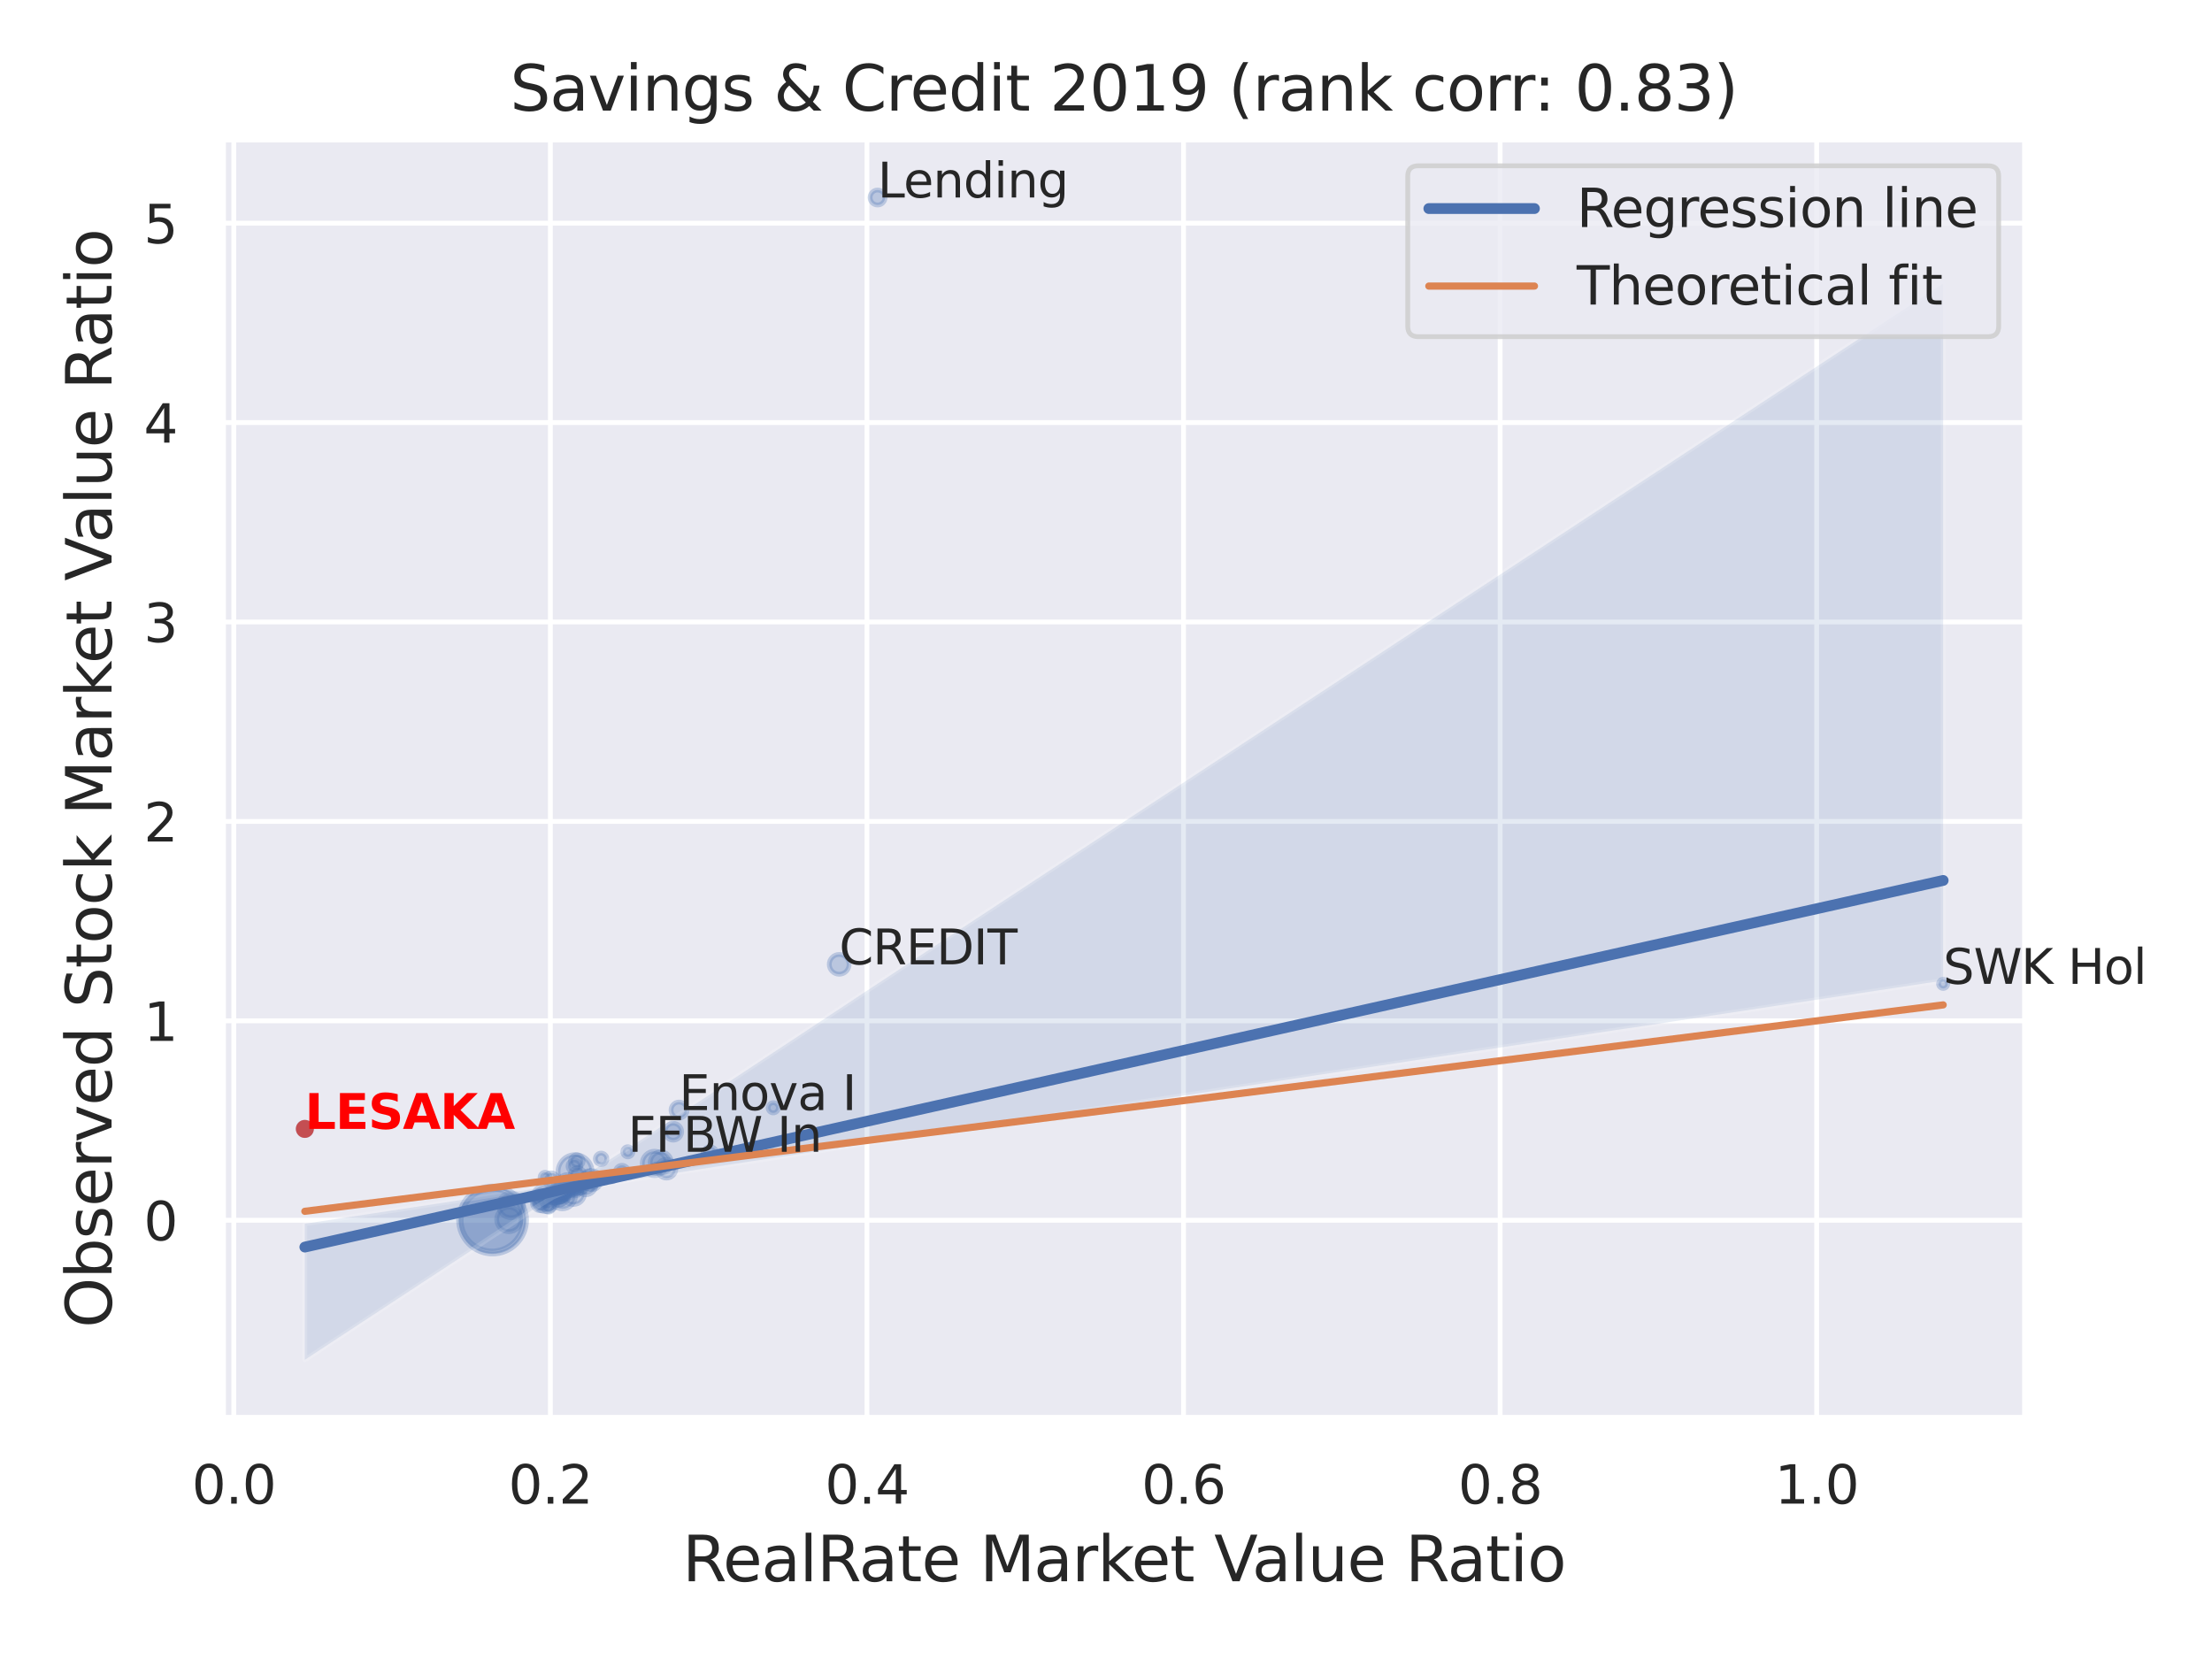 <?xml version="1.0" encoding="utf-8" standalone="no"?>
<!DOCTYPE svg PUBLIC "-//W3C//DTD SVG 1.1//EN"
  "http://www.w3.org/Graphics/SVG/1.1/DTD/svg11.dtd">
<svg xmlns:xlink="http://www.w3.org/1999/xlink" width="460.8pt" height="345.6pt" viewBox="0 0 460.8 345.6" xmlns="http://www.w3.org/2000/svg" version="1.1">
 <defs>
  <style type="text/css">*{stroke-linejoin: round; stroke-linecap: butt}</style>
 </defs>
 <g id="figure_1">
  <g id="patch_1">
   <path d="M 0 345.6 
L 460.8 345.6 
L 460.8 0 
L 0 0 
z
" style="fill: #ffffff"/>
  </g>
  <g id="axes_1">
   <g id="patch_2">
    <path d="M 46.44 295.38 
L 421.863 295.38 
L 421.863 29.04 
L 46.44 29.04 
z
" style="fill: #eaeaf2"/>
   </g>
   <g id="matplotlib.axis_1">
    <g id="xtick_1">
     <g id="line2d_1">
      <path d="M 48.707 295.38 
L 48.707 29.04 
" clip-path="url(#p1c84f6a3f9)" style="fill: none; stroke: #ffffff; stroke-linecap: round"/>
     </g>
     <g id="text_1">
      <!-- 0.0 -->
      <g style="fill: #262626" transform="translate(39.96 313.238) scale(0.11 -0.11)">
       <defs>
        <path id="DejaVuSans-30" d="M 2034 4250 
Q 1547 4250 1301 3770 
Q 1056 3291 1056 2328 
Q 1056 1369 1301 889 
Q 1547 409 2034 409 
Q 2525 409 2770 889 
Q 3016 1369 3016 2328 
Q 3016 3291 2770 3770 
Q 2525 4250 2034 4250 
z
M 2034 4750 
Q 2819 4750 3233 4129 
Q 3647 3509 3647 2328 
Q 3647 1150 3233 529 
Q 2819 -91 2034 -91 
Q 1250 -91 836 529 
Q 422 1150 422 2328 
Q 422 3509 836 4129 
Q 1250 4750 2034 4750 
z
" transform="scale(0.016)"/>
        <path id="DejaVuSans-2e" d="M 684 794 
L 1344 794 
L 1344 0 
L 684 0 
L 684 794 
z
" transform="scale(0.016)"/>
       </defs>
       <use xlink:href="#DejaVuSans-30"/>
       <use xlink:href="#DejaVuSans-2e" x="63.623"/>
       <use xlink:href="#DejaVuSans-30" x="95.41"/>
      </g>
     </g>
    </g>
    <g id="xtick_2">
     <g id="line2d_2">
      <path d="M 114.655 295.38 
L 114.655 29.04 
" clip-path="url(#p1c84f6a3f9)" style="fill: none; stroke: #ffffff; stroke-linecap: round"/>
     </g>
     <g id="text_2">
      <!-- 0.2 -->
      <g style="fill: #262626" transform="translate(105.908 313.238) scale(0.11 -0.11)">
       <defs>
        <path id="DejaVuSans-32" d="M 1228 531 
L 3431 531 
L 3431 0 
L 469 0 
L 469 531 
Q 828 903 1448 1529 
Q 2069 2156 2228 2338 
Q 2531 2678 2651 2914 
Q 2772 3150 2772 3378 
Q 2772 3750 2511 3984 
Q 2250 4219 1831 4219 
Q 1534 4219 1204 4116 
Q 875 4013 500 3803 
L 500 4441 
Q 881 4594 1212 4672 
Q 1544 4750 1819 4750 
Q 2544 4750 2975 4387 
Q 3406 4025 3406 3419 
Q 3406 3131 3298 2873 
Q 3191 2616 2906 2266 
Q 2828 2175 2409 1742 
Q 1991 1309 1228 531 
z
" transform="scale(0.016)"/>
       </defs>
       <use xlink:href="#DejaVuSans-30"/>
       <use xlink:href="#DejaVuSans-2e" x="63.623"/>
       <use xlink:href="#DejaVuSans-32" x="95.41"/>
      </g>
     </g>
    </g>
    <g id="xtick_3">
     <g id="line2d_3">
      <path d="M 180.603 295.38 
L 180.603 29.04 
" clip-path="url(#p1c84f6a3f9)" style="fill: none; stroke: #ffffff; stroke-linecap: round"/>
     </g>
     <g id="text_3">
      <!-- 0.4 -->
      <g style="fill: #262626" transform="translate(171.856 313.238) scale(0.11 -0.11)">
       <defs>
        <path id="DejaVuSans-34" d="M 2419 4116 
L 825 1625 
L 2419 1625 
L 2419 4116 
z
M 2253 4666 
L 3047 4666 
L 3047 1625 
L 3713 1625 
L 3713 1100 
L 3047 1100 
L 3047 0 
L 2419 0 
L 2419 1100 
L 313 1100 
L 313 1709 
L 2253 4666 
z
" transform="scale(0.016)"/>
       </defs>
       <use xlink:href="#DejaVuSans-30"/>
       <use xlink:href="#DejaVuSans-2e" x="63.623"/>
       <use xlink:href="#DejaVuSans-34" x="95.41"/>
      </g>
     </g>
    </g>
    <g id="xtick_4">
     <g id="line2d_4">
      <path d="M 246.551 295.38 
L 246.551 29.04 
" clip-path="url(#p1c84f6a3f9)" style="fill: none; stroke: #ffffff; stroke-linecap: round"/>
     </g>
     <g id="text_4">
      <!-- 0.6 -->
      <g style="fill: #262626" transform="translate(237.804 313.238) scale(0.11 -0.11)">
       <defs>
        <path id="DejaVuSans-36" d="M 2113 2584 
Q 1688 2584 1439 2293 
Q 1191 2003 1191 1497 
Q 1191 994 1439 701 
Q 1688 409 2113 409 
Q 2538 409 2786 701 
Q 3034 994 3034 1497 
Q 3034 2003 2786 2293 
Q 2538 2584 2113 2584 
z
M 3366 4563 
L 3366 3988 
Q 3128 4100 2886 4159 
Q 2644 4219 2406 4219 
Q 1781 4219 1451 3797 
Q 1122 3375 1075 2522 
Q 1259 2794 1537 2939 
Q 1816 3084 2150 3084 
Q 2853 3084 3261 2657 
Q 3669 2231 3669 1497 
Q 3669 778 3244 343 
Q 2819 -91 2113 -91 
Q 1303 -91 875 529 
Q 447 1150 447 2328 
Q 447 3434 972 4092 
Q 1497 4750 2381 4750 
Q 2619 4750 2861 4703 
Q 3103 4656 3366 4563 
z
" transform="scale(0.016)"/>
       </defs>
       <use xlink:href="#DejaVuSans-30"/>
       <use xlink:href="#DejaVuSans-2e" x="63.623"/>
       <use xlink:href="#DejaVuSans-36" x="95.41"/>
      </g>
     </g>
    </g>
    <g id="xtick_5">
     <g id="line2d_5">
      <path d="M 312.499 295.38 
L 312.499 29.04 
" clip-path="url(#p1c84f6a3f9)" style="fill: none; stroke: #ffffff; stroke-linecap: round"/>
     </g>
     <g id="text_5">
      <!-- 0.8 -->
      <g style="fill: #262626" transform="translate(303.753 313.238) scale(0.11 -0.11)">
       <defs>
        <path id="DejaVuSans-38" d="M 2034 2216 
Q 1584 2216 1326 1975 
Q 1069 1734 1069 1313 
Q 1069 891 1326 650 
Q 1584 409 2034 409 
Q 2484 409 2743 651 
Q 3003 894 3003 1313 
Q 3003 1734 2745 1975 
Q 2488 2216 2034 2216 
z
M 1403 2484 
Q 997 2584 770 2862 
Q 544 3141 544 3541 
Q 544 4100 942 4425 
Q 1341 4750 2034 4750 
Q 2731 4750 3128 4425 
Q 3525 4100 3525 3541 
Q 3525 3141 3298 2862 
Q 3072 2584 2669 2484 
Q 3125 2378 3379 2068 
Q 3634 1759 3634 1313 
Q 3634 634 3220 271 
Q 2806 -91 2034 -91 
Q 1263 -91 848 271 
Q 434 634 434 1313 
Q 434 1759 690 2068 
Q 947 2378 1403 2484 
z
M 1172 3481 
Q 1172 3119 1398 2916 
Q 1625 2713 2034 2713 
Q 2441 2713 2670 2916 
Q 2900 3119 2900 3481 
Q 2900 3844 2670 4047 
Q 2441 4250 2034 4250 
Q 1625 4250 1398 4047 
Q 1172 3844 1172 3481 
z
" transform="scale(0.016)"/>
       </defs>
       <use xlink:href="#DejaVuSans-30"/>
       <use xlink:href="#DejaVuSans-2e" x="63.623"/>
       <use xlink:href="#DejaVuSans-38" x="95.41"/>
      </g>
     </g>
    </g>
    <g id="xtick_6">
     <g id="line2d_6">
      <path d="M 378.448 295.38 
L 378.448 29.04 
" clip-path="url(#p1c84f6a3f9)" style="fill: none; stroke: #ffffff; stroke-linecap: round"/>
     </g>
     <g id="text_6">
      <!-- 1.0 -->
      <g style="fill: #262626" transform="translate(369.701 313.238) scale(0.11 -0.11)">
       <defs>
        <path id="DejaVuSans-31" d="M 794 531 
L 1825 531 
L 1825 4091 
L 703 3866 
L 703 4441 
L 1819 4666 
L 2450 4666 
L 2450 531 
L 3481 531 
L 3481 0 
L 794 0 
L 794 531 
z
" transform="scale(0.016)"/>
       </defs>
       <use xlink:href="#DejaVuSans-31"/>
       <use xlink:href="#DejaVuSans-2e" x="63.623"/>
       <use xlink:href="#DejaVuSans-30" x="95.41"/>
      </g>
     </g>
    </g>
    <g id="text_7">
     <!-- RealRate Market Value Ratio -->
     <g style="fill: #262626" transform="translate(142.165 329.404) scale(0.13 -0.13)">
      <defs>
       <path id="DejaVuSans-52" d="M 2841 2188 
Q 3044 2119 3236 1894 
Q 3428 1669 3622 1275 
L 4263 0 
L 3584 0 
L 2988 1197 
Q 2756 1666 2539 1819 
Q 2322 1972 1947 1972 
L 1259 1972 
L 1259 0 
L 628 0 
L 628 4666 
L 2053 4666 
Q 2853 4666 3247 4331 
Q 3641 3997 3641 3322 
Q 3641 2881 3436 2590 
Q 3231 2300 2841 2188 
z
M 1259 4147 
L 1259 2491 
L 2053 2491 
Q 2509 2491 2742 2702 
Q 2975 2913 2975 3322 
Q 2975 3731 2742 3939 
Q 2509 4147 2053 4147 
L 1259 4147 
z
" transform="scale(0.016)"/>
       <path id="DejaVuSans-65" d="M 3597 1894 
L 3597 1613 
L 953 1613 
Q 991 1019 1311 708 
Q 1631 397 2203 397 
Q 2534 397 2845 478 
Q 3156 559 3463 722 
L 3463 178 
Q 3153 47 2828 -22 
Q 2503 -91 2169 -91 
Q 1331 -91 842 396 
Q 353 884 353 1716 
Q 353 2575 817 3079 
Q 1281 3584 2069 3584 
Q 2775 3584 3186 3129 
Q 3597 2675 3597 1894 
z
M 3022 2063 
Q 3016 2534 2758 2815 
Q 2500 3097 2075 3097 
Q 1594 3097 1305 2825 
Q 1016 2553 972 2059 
L 3022 2063 
z
" transform="scale(0.016)"/>
       <path id="DejaVuSans-61" d="M 2194 1759 
Q 1497 1759 1228 1600 
Q 959 1441 959 1056 
Q 959 750 1161 570 
Q 1363 391 1709 391 
Q 2188 391 2477 730 
Q 2766 1069 2766 1631 
L 2766 1759 
L 2194 1759 
z
M 3341 1997 
L 3341 0 
L 2766 0 
L 2766 531 
Q 2569 213 2275 61 
Q 1981 -91 1556 -91 
Q 1019 -91 701 211 
Q 384 513 384 1019 
Q 384 1609 779 1909 
Q 1175 2209 1959 2209 
L 2766 2209 
L 2766 2266 
Q 2766 2663 2505 2880 
Q 2244 3097 1772 3097 
Q 1472 3097 1187 3025 
Q 903 2953 641 2809 
L 641 3341 
Q 956 3463 1253 3523 
Q 1550 3584 1831 3584 
Q 2591 3584 2966 3190 
Q 3341 2797 3341 1997 
z
" transform="scale(0.016)"/>
       <path id="DejaVuSans-6c" d="M 603 4863 
L 1178 4863 
L 1178 0 
L 603 0 
L 603 4863 
z
" transform="scale(0.016)"/>
       <path id="DejaVuSans-74" d="M 1172 4494 
L 1172 3500 
L 2356 3500 
L 2356 3053 
L 1172 3053 
L 1172 1153 
Q 1172 725 1289 603 
Q 1406 481 1766 481 
L 2356 481 
L 2356 0 
L 1766 0 
Q 1100 0 847 248 
Q 594 497 594 1153 
L 594 3053 
L 172 3053 
L 172 3500 
L 594 3500 
L 594 4494 
L 1172 4494 
z
" transform="scale(0.016)"/>
       <path id="DejaVuSans-20" transform="scale(0.016)"/>
       <path id="DejaVuSans-4d" d="M 628 4666 
L 1569 4666 
L 2759 1491 
L 3956 4666 
L 4897 4666 
L 4897 0 
L 4281 0 
L 4281 4097 
L 3078 897 
L 2444 897 
L 1241 4097 
L 1241 0 
L 628 0 
L 628 4666 
z
" transform="scale(0.016)"/>
       <path id="DejaVuSans-72" d="M 2631 2963 
Q 2534 3019 2420 3045 
Q 2306 3072 2169 3072 
Q 1681 3072 1420 2755 
Q 1159 2438 1159 1844 
L 1159 0 
L 581 0 
L 581 3500 
L 1159 3500 
L 1159 2956 
Q 1341 3275 1631 3429 
Q 1922 3584 2338 3584 
Q 2397 3584 2469 3576 
Q 2541 3569 2628 3553 
L 2631 2963 
z
" transform="scale(0.016)"/>
       <path id="DejaVuSans-6b" d="M 581 4863 
L 1159 4863 
L 1159 1991 
L 2875 3500 
L 3609 3500 
L 1753 1863 
L 3688 0 
L 2938 0 
L 1159 1709 
L 1159 0 
L 581 0 
L 581 4863 
z
" transform="scale(0.016)"/>
       <path id="DejaVuSans-56" d="M 1831 0 
L 50 4666 
L 709 4666 
L 2188 738 
L 3669 4666 
L 4325 4666 
L 2547 0 
L 1831 0 
z
" transform="scale(0.016)"/>
       <path id="DejaVuSans-75" d="M 544 1381 
L 544 3500 
L 1119 3500 
L 1119 1403 
Q 1119 906 1312 657 
Q 1506 409 1894 409 
Q 2359 409 2629 706 
Q 2900 1003 2900 1516 
L 2900 3500 
L 3475 3500 
L 3475 0 
L 2900 0 
L 2900 538 
Q 2691 219 2414 64 
Q 2138 -91 1772 -91 
Q 1169 -91 856 284 
Q 544 659 544 1381 
z
M 1991 3584 
L 1991 3584 
z
" transform="scale(0.016)"/>
       <path id="DejaVuSans-69" d="M 603 3500 
L 1178 3500 
L 1178 0 
L 603 0 
L 603 3500 
z
M 603 4863 
L 1178 4863 
L 1178 4134 
L 603 4134 
L 603 4863 
z
" transform="scale(0.016)"/>
       <path id="DejaVuSans-6f" d="M 1959 3097 
Q 1497 3097 1228 2736 
Q 959 2375 959 1747 
Q 959 1119 1226 758 
Q 1494 397 1959 397 
Q 2419 397 2687 759 
Q 2956 1122 2956 1747 
Q 2956 2369 2687 2733 
Q 2419 3097 1959 3097 
z
M 1959 3584 
Q 2709 3584 3137 3096 
Q 3566 2609 3566 1747 
Q 3566 888 3137 398 
Q 2709 -91 1959 -91 
Q 1206 -91 779 398 
Q 353 888 353 1747 
Q 353 2609 779 3096 
Q 1206 3584 1959 3584 
z
" transform="scale(0.016)"/>
      </defs>
      <use xlink:href="#DejaVuSans-52"/>
      <use xlink:href="#DejaVuSans-65" x="64.982"/>
      <use xlink:href="#DejaVuSans-61" x="126.506"/>
      <use xlink:href="#DejaVuSans-6c" x="187.785"/>
      <use xlink:href="#DejaVuSans-52" x="215.568"/>
      <use xlink:href="#DejaVuSans-61" x="282.801"/>
      <use xlink:href="#DejaVuSans-74" x="344.08"/>
      <use xlink:href="#DejaVuSans-65" x="383.289"/>
      <use xlink:href="#DejaVuSans-20" x="444.812"/>
      <use xlink:href="#DejaVuSans-4d" x="476.6"/>
      <use xlink:href="#DejaVuSans-61" x="562.879"/>
      <use xlink:href="#DejaVuSans-72" x="624.158"/>
      <use xlink:href="#DejaVuSans-6b" x="665.271"/>
      <use xlink:href="#DejaVuSans-65" x="719.557"/>
      <use xlink:href="#DejaVuSans-74" x="781.08"/>
      <use xlink:href="#DejaVuSans-20" x="820.289"/>
      <use xlink:href="#DejaVuSans-56" x="852.076"/>
      <use xlink:href="#DejaVuSans-61" x="912.734"/>
      <use xlink:href="#DejaVuSans-6c" x="974.014"/>
      <use xlink:href="#DejaVuSans-75" x="1001.797"/>
      <use xlink:href="#DejaVuSans-65" x="1065.176"/>
      <use xlink:href="#DejaVuSans-20" x="1126.699"/>
      <use xlink:href="#DejaVuSans-52" x="1158.486"/>
      <use xlink:href="#DejaVuSans-61" x="1225.719"/>
      <use xlink:href="#DejaVuSans-74" x="1286.998"/>
      <use xlink:href="#DejaVuSans-69" x="1326.207"/>
      <use xlink:href="#DejaVuSans-6f" x="1353.99"/>
     </g>
    </g>
   </g>
   <g id="matplotlib.axis_2">
    <g id="ytick_1">
     <g id="line2d_7">
      <path d="M 46.44 254.2 
L 421.863 254.2 
" clip-path="url(#p1c84f6a3f9)" style="fill: none; stroke: #ffffff; stroke-linecap: round"/>
     </g>
     <g id="text_8">
      <!-- 0 -->
      <g style="fill: #262626" transform="translate(29.941 258.379) scale(0.11 -0.11)">
       <use xlink:href="#DejaVuSans-30"/>
      </g>
     </g>
    </g>
    <g id="ytick_2">
     <g id="line2d_8">
      <path d="M 46.44 212.658 
L 421.863 212.658 
" clip-path="url(#p1c84f6a3f9)" style="fill: none; stroke: #ffffff; stroke-linecap: round"/>
     </g>
     <g id="text_9">
      <!-- 1 -->
      <g style="fill: #262626" transform="translate(29.941 216.837) scale(0.11 -0.11)">
       <use xlink:href="#DejaVuSans-31"/>
      </g>
     </g>
    </g>
    <g id="ytick_3">
     <g id="line2d_9">
      <path d="M 46.44 171.117 
L 421.863 171.117 
" clip-path="url(#p1c84f6a3f9)" style="fill: none; stroke: #ffffff; stroke-linecap: round"/>
     </g>
     <g id="text_10">
      <!-- 2 -->
      <g style="fill: #262626" transform="translate(29.941 175.296) scale(0.11 -0.11)">
       <use xlink:href="#DejaVuSans-32"/>
      </g>
     </g>
    </g>
    <g id="ytick_4">
     <g id="line2d_10">
      <path d="M 46.44 129.575 
L 421.863 129.575 
" clip-path="url(#p1c84f6a3f9)" style="fill: none; stroke: #ffffff; stroke-linecap: round"/>
     </g>
     <g id="text_11">
      <!-- 3 -->
      <g style="fill: #262626" transform="translate(29.941 133.754) scale(0.11 -0.11)">
       <defs>
        <path id="DejaVuSans-33" d="M 2597 2516 
Q 3050 2419 3304 2112 
Q 3559 1806 3559 1356 
Q 3559 666 3084 287 
Q 2609 -91 1734 -91 
Q 1441 -91 1130 -33 
Q 819 25 488 141 
L 488 750 
Q 750 597 1062 519 
Q 1375 441 1716 441 
Q 2309 441 2620 675 
Q 2931 909 2931 1356 
Q 2931 1769 2642 2001 
Q 2353 2234 1838 2234 
L 1294 2234 
L 1294 2753 
L 1863 2753 
Q 2328 2753 2575 2939 
Q 2822 3125 2822 3475 
Q 2822 3834 2567 4026 
Q 2313 4219 1838 4219 
Q 1578 4219 1281 4162 
Q 984 4106 628 3988 
L 628 4550 
Q 988 4650 1302 4700 
Q 1616 4750 1894 4750 
Q 2613 4750 3031 4423 
Q 3450 4097 3450 3541 
Q 3450 3153 3228 2886 
Q 3006 2619 2597 2516 
z
" transform="scale(0.016)"/>
       </defs>
       <use xlink:href="#DejaVuSans-33"/>
      </g>
     </g>
    </g>
    <g id="ytick_5">
     <g id="line2d_11">
      <path d="M 46.44 88.033 
L 421.863 88.033 
" clip-path="url(#p1c84f6a3f9)" style="fill: none; stroke: #ffffff; stroke-linecap: round"/>
     </g>
     <g id="text_12">
      <!-- 4 -->
      <g style="fill: #262626" transform="translate(29.941 92.212) scale(0.11 -0.11)">
       <use xlink:href="#DejaVuSans-34"/>
      </g>
     </g>
    </g>
    <g id="ytick_6">
     <g id="line2d_12">
      <path d="M 46.44 46.492 
L 421.863 46.492 
" clip-path="url(#p1c84f6a3f9)" style="fill: none; stroke: #ffffff; stroke-linecap: round"/>
     </g>
     <g id="text_13">
      <!-- 5 -->
      <g style="fill: #262626" transform="translate(29.941 50.671) scale(0.11 -0.11)">
       <defs>
        <path id="DejaVuSans-35" d="M 691 4666 
L 3169 4666 
L 3169 4134 
L 1269 4134 
L 1269 2991 
Q 1406 3038 1543 3061 
Q 1681 3084 1819 3084 
Q 2600 3084 3056 2656 
Q 3513 2228 3513 1497 
Q 3513 744 3044 326 
Q 2575 -91 1722 -91 
Q 1428 -91 1123 -41 
Q 819 9 494 109 
L 494 744 
Q 775 591 1075 516 
Q 1375 441 1709 441 
Q 2250 441 2565 725 
Q 2881 1009 2881 1497 
Q 2881 1984 2565 2268 
Q 2250 2553 1709 2553 
Q 1456 2553 1204 2497 
Q 953 2441 691 2322 
L 691 4666 
z
" transform="scale(0.016)"/>
       </defs>
       <use xlink:href="#DejaVuSans-35"/>
      </g>
     </g>
    </g>
    <g id="text_14">
     <!-- Observed Stock Market Value Ratio -->
     <g style="fill: #262626" transform="translate(23.238 276.612) rotate(-90) scale(0.13 -0.13)">
      <defs>
       <path id="DejaVuSans-4f" d="M 2522 4238 
Q 1834 4238 1429 3725 
Q 1025 3213 1025 2328 
Q 1025 1447 1429 934 
Q 1834 422 2522 422 
Q 3209 422 3611 934 
Q 4013 1447 4013 2328 
Q 4013 3213 3611 3725 
Q 3209 4238 2522 4238 
z
M 2522 4750 
Q 3503 4750 4090 4092 
Q 4678 3434 4678 2328 
Q 4678 1225 4090 567 
Q 3503 -91 2522 -91 
Q 1538 -91 948 565 
Q 359 1222 359 2328 
Q 359 3434 948 4092 
Q 1538 4750 2522 4750 
z
" transform="scale(0.016)"/>
       <path id="DejaVuSans-62" d="M 3116 1747 
Q 3116 2381 2855 2742 
Q 2594 3103 2138 3103 
Q 1681 3103 1420 2742 
Q 1159 2381 1159 1747 
Q 1159 1113 1420 752 
Q 1681 391 2138 391 
Q 2594 391 2855 752 
Q 3116 1113 3116 1747 
z
M 1159 2969 
Q 1341 3281 1617 3432 
Q 1894 3584 2278 3584 
Q 2916 3584 3314 3078 
Q 3713 2572 3713 1747 
Q 3713 922 3314 415 
Q 2916 -91 2278 -91 
Q 1894 -91 1617 61 
Q 1341 213 1159 525 
L 1159 0 
L 581 0 
L 581 4863 
L 1159 4863 
L 1159 2969 
z
" transform="scale(0.016)"/>
       <path id="DejaVuSans-73" d="M 2834 3397 
L 2834 2853 
Q 2591 2978 2328 3040 
Q 2066 3103 1784 3103 
Q 1356 3103 1142 2972 
Q 928 2841 928 2578 
Q 928 2378 1081 2264 
Q 1234 2150 1697 2047 
L 1894 2003 
Q 2506 1872 2764 1633 
Q 3022 1394 3022 966 
Q 3022 478 2636 193 
Q 2250 -91 1575 -91 
Q 1294 -91 989 -36 
Q 684 19 347 128 
L 347 722 
Q 666 556 975 473 
Q 1284 391 1588 391 
Q 1994 391 2212 530 
Q 2431 669 2431 922 
Q 2431 1156 2273 1281 
Q 2116 1406 1581 1522 
L 1381 1569 
Q 847 1681 609 1914 
Q 372 2147 372 2553 
Q 372 3047 722 3315 
Q 1072 3584 1716 3584 
Q 2034 3584 2315 3537 
Q 2597 3491 2834 3397 
z
" transform="scale(0.016)"/>
       <path id="DejaVuSans-76" d="M 191 3500 
L 800 3500 
L 1894 563 
L 2988 3500 
L 3597 3500 
L 2284 0 
L 1503 0 
L 191 3500 
z
" transform="scale(0.016)"/>
       <path id="DejaVuSans-64" d="M 2906 2969 
L 2906 4863 
L 3481 4863 
L 3481 0 
L 2906 0 
L 2906 525 
Q 2725 213 2448 61 
Q 2172 -91 1784 -91 
Q 1150 -91 751 415 
Q 353 922 353 1747 
Q 353 2572 751 3078 
Q 1150 3584 1784 3584 
Q 2172 3584 2448 3432 
Q 2725 3281 2906 2969 
z
M 947 1747 
Q 947 1113 1208 752 
Q 1469 391 1925 391 
Q 2381 391 2643 752 
Q 2906 1113 2906 1747 
Q 2906 2381 2643 2742 
Q 2381 3103 1925 3103 
Q 1469 3103 1208 2742 
Q 947 2381 947 1747 
z
" transform="scale(0.016)"/>
       <path id="DejaVuSans-53" d="M 3425 4513 
L 3425 3897 
Q 3066 4069 2747 4153 
Q 2428 4238 2131 4238 
Q 1616 4238 1336 4038 
Q 1056 3838 1056 3469 
Q 1056 3159 1242 3001 
Q 1428 2844 1947 2747 
L 2328 2669 
Q 3034 2534 3370 2195 
Q 3706 1856 3706 1288 
Q 3706 609 3251 259 
Q 2797 -91 1919 -91 
Q 1588 -91 1214 -16 
Q 841 59 441 206 
L 441 856 
Q 825 641 1194 531 
Q 1563 422 1919 422 
Q 2459 422 2753 634 
Q 3047 847 3047 1241 
Q 3047 1584 2836 1778 
Q 2625 1972 2144 2069 
L 1759 2144 
Q 1053 2284 737 2584 
Q 422 2884 422 3419 
Q 422 4038 858 4394 
Q 1294 4750 2059 4750 
Q 2388 4750 2728 4690 
Q 3069 4631 3425 4513 
z
" transform="scale(0.016)"/>
       <path id="DejaVuSans-63" d="M 3122 3366 
L 3122 2828 
Q 2878 2963 2633 3030 
Q 2388 3097 2138 3097 
Q 1578 3097 1268 2742 
Q 959 2388 959 1747 
Q 959 1106 1268 751 
Q 1578 397 2138 397 
Q 2388 397 2633 464 
Q 2878 531 3122 666 
L 3122 134 
Q 2881 22 2623 -34 
Q 2366 -91 2075 -91 
Q 1284 -91 818 406 
Q 353 903 353 1747 
Q 353 2603 823 3093 
Q 1294 3584 2113 3584 
Q 2378 3584 2631 3529 
Q 2884 3475 3122 3366 
z
" transform="scale(0.016)"/>
      </defs>
      <use xlink:href="#DejaVuSans-4f"/>
      <use xlink:href="#DejaVuSans-62" x="78.711"/>
      <use xlink:href="#DejaVuSans-73" x="142.188"/>
      <use xlink:href="#DejaVuSans-65" x="194.287"/>
      <use xlink:href="#DejaVuSans-72" x="255.811"/>
      <use xlink:href="#DejaVuSans-76" x="296.924"/>
      <use xlink:href="#DejaVuSans-65" x="356.104"/>
      <use xlink:href="#DejaVuSans-64" x="417.627"/>
      <use xlink:href="#DejaVuSans-20" x="481.104"/>
      <use xlink:href="#DejaVuSans-53" x="512.891"/>
      <use xlink:href="#DejaVuSans-74" x="576.367"/>
      <use xlink:href="#DejaVuSans-6f" x="615.576"/>
      <use xlink:href="#DejaVuSans-63" x="676.758"/>
      <use xlink:href="#DejaVuSans-6b" x="731.738"/>
      <use xlink:href="#DejaVuSans-20" x="789.648"/>
      <use xlink:href="#DejaVuSans-4d" x="821.436"/>
      <use xlink:href="#DejaVuSans-61" x="907.715"/>
      <use xlink:href="#DejaVuSans-72" x="968.994"/>
      <use xlink:href="#DejaVuSans-6b" x="1010.107"/>
      <use xlink:href="#DejaVuSans-65" x="1064.393"/>
      <use xlink:href="#DejaVuSans-74" x="1125.916"/>
      <use xlink:href="#DejaVuSans-20" x="1165.125"/>
      <use xlink:href="#DejaVuSans-56" x="1196.912"/>
      <use xlink:href="#DejaVuSans-61" x="1257.57"/>
      <use xlink:href="#DejaVuSans-6c" x="1318.85"/>
      <use xlink:href="#DejaVuSans-75" x="1346.633"/>
      <use xlink:href="#DejaVuSans-65" x="1410.012"/>
      <use xlink:href="#DejaVuSans-20" x="1471.535"/>
      <use xlink:href="#DejaVuSans-52" x="1503.322"/>
      <use xlink:href="#DejaVuSans-61" x="1570.555"/>
      <use xlink:href="#DejaVuSans-74" x="1631.834"/>
      <use xlink:href="#DejaVuSans-69" x="1671.043"/>
      <use xlink:href="#DejaVuSans-6f" x="1698.826"/>
     </g>
    </g>
   </g>
   <g id="PathCollection_1">
    <path d="M 102.61 261.228 
C 104.485 261.228 106.284 260.483 107.61 259.157 
C 108.936 257.831 109.681 256.032 109.681 254.157 
C 109.681 252.282 108.936 250.483 107.61 249.157 
C 106.284 247.831 104.485 247.086 102.61 247.086 
C 100.734 247.086 98.936 247.831 97.61 249.157 
C 96.284 250.483 95.539 252.282 95.539 254.157 
C 95.539 256.032 96.284 257.831 97.61 259.157 
C 98.936 260.483 100.734 261.228 102.61 261.228 
z
" clip-path="url(#p1c84f6a3f9)" style="fill: #4c72b0; fill-opacity: 0.3; stroke: #4c72b0; stroke-opacity: 0.3"/>
    <path d="M 120.313 246.282 
C 120.713 246.282 121.097 246.123 121.379 245.841 
C 121.662 245.558 121.821 245.175 121.821 244.775 
C 121.821 244.375 121.662 243.992 121.379 243.709 
C 121.097 243.426 120.713 243.267 120.313 243.267 
C 119.914 243.267 119.53 243.426 119.248 243.709 
C 118.965 243.992 118.806 244.375 118.806 244.775 
C 118.806 245.175 118.965 245.558 119.248 245.841 
C 119.53 246.123 119.914 246.282 120.313 246.282 
z
" clip-path="url(#p1c84f6a3f9)" style="fill: #4c72b0; fill-opacity: 0.3; stroke: #4c72b0; stroke-opacity: 0.3"/>
    <path d="M 115.862 250.528 
C 116.274 250.528 116.67 250.364 116.962 250.072 
C 117.253 249.781 117.417 249.385 117.417 248.972 
C 117.417 248.56 117.253 248.164 116.962 247.872 
C 116.67 247.581 116.274 247.417 115.862 247.417 
C 115.449 247.417 115.053 247.581 114.762 247.872 
C 114.47 248.164 114.306 248.56 114.306 248.972 
C 114.306 249.385 114.47 249.781 114.762 250.072 
C 115.053 250.364 115.449 250.528 115.862 250.528 
z
" clip-path="url(#p1c84f6a3f9)" style="fill: #4c72b0; fill-opacity: 0.3; stroke: #4c72b0; stroke-opacity: 0.3"/>
    <path d="M 106.022 256.581 
C 106.698 256.581 107.347 256.312 107.825 255.834 
C 108.304 255.355 108.572 254.707 108.572 254.03 
C 108.572 253.354 108.304 252.705 107.825 252.227 
C 107.347 251.748 106.698 251.48 106.022 251.48 
C 105.345 251.48 104.696 251.748 104.218 252.227 
C 103.74 252.705 103.471 253.354 103.471 254.03 
C 103.471 254.707 103.74 255.355 104.218 255.834 
C 104.696 256.312 105.345 256.581 106.022 256.581 
z
" clip-path="url(#p1c84f6a3f9)" style="fill: #4c72b0; fill-opacity: 0.3; stroke: #4c72b0; stroke-opacity: 0.3"/>
    <path d="M 174.819 202.953 
C 175.366 202.953 175.89 202.736 176.277 202.349 
C 176.664 201.962 176.881 201.437 176.881 200.89 
C 176.881 200.343 176.664 199.819 176.277 199.432 
C 175.89 199.045 175.366 198.828 174.819 198.828 
C 174.272 198.828 173.747 199.045 173.36 199.432 
C 172.973 199.819 172.756 200.343 172.756 200.89 
C 172.756 201.437 172.973 201.962 173.36 202.349 
C 173.747 202.736 174.272 202.953 174.819 202.953 
z
" clip-path="url(#p1c84f6a3f9)" style="fill: #4c72b0; fill-opacity: 0.3; stroke: #4c72b0; stroke-opacity: 0.3"/>
    <path d="M 116.458 250.422 
C 116.842 250.422 117.211 250.269 117.483 249.997 
C 117.755 249.725 117.908 249.356 117.908 248.972 
C 117.908 248.587 117.755 248.218 117.483 247.946 
C 117.211 247.674 116.842 247.521 116.458 247.521 
C 116.073 247.521 115.704 247.674 115.432 247.946 
C 115.16 248.218 115.007 248.587 115.007 248.972 
C 115.007 249.356 115.16 249.725 115.432 249.997 
C 115.704 250.269 116.073 250.422 116.458 250.422 
z
" clip-path="url(#p1c84f6a3f9)" style="fill: #4c72b0; fill-opacity: 0.3; stroke: #4c72b0; stroke-opacity: 0.3"/>
    <path d="M 118.146 249.74 
C 118.491 249.74 118.822 249.603 119.066 249.359 
C 119.31 249.115 119.447 248.784 119.447 248.439 
C 119.447 248.094 119.31 247.763 119.066 247.519 
C 118.822 247.275 118.491 247.138 118.146 247.138 
C 117.801 247.138 117.47 247.275 117.226 247.519 
C 116.982 247.763 116.845 248.094 116.845 248.439 
C 116.845 248.784 116.982 249.115 117.226 249.359 
C 117.47 249.603 117.801 249.74 118.146 249.74 
z
" clip-path="url(#p1c84f6a3f9)" style="fill: #4c72b0; fill-opacity: 0.3; stroke: #4c72b0; stroke-opacity: 0.3"/>
    <path d="M 161.084 231.84 
C 161.367 231.84 161.638 231.728 161.838 231.528 
C 162.038 231.328 162.15 231.057 162.15 230.774 
C 162.15 230.491 162.038 230.22 161.838 230.02 
C 161.638 229.82 161.367 229.708 161.084 229.708 
C 160.801 229.708 160.53 229.82 160.33 230.02 
C 160.13 230.22 160.018 230.491 160.018 230.774 
C 160.018 231.057 160.13 231.328 160.33 231.528 
C 160.53 231.728 160.801 231.84 161.084 231.84 
z
" clip-path="url(#p1c84f6a3f9)" style="fill: #4c72b0; fill-opacity: 0.3; stroke: #4c72b0; stroke-opacity: 0.3"/>
    <path d="M 114.27 252.506 
C 114.579 252.506 114.876 252.383 115.094 252.165 
C 115.313 251.946 115.436 251.649 115.436 251.34 
C 115.436 251.031 115.313 250.734 115.094 250.516 
C 114.876 250.297 114.579 250.174 114.27 250.174 
C 113.96 250.174 113.664 250.297 113.445 250.516 
C 113.226 250.734 113.104 251.031 113.104 251.34 
C 113.104 251.649 113.226 251.946 113.445 252.165 
C 113.664 252.383 113.96 252.506 114.27 252.506 
z
" clip-path="url(#p1c84f6a3f9)" style="fill: #4c72b0; fill-opacity: 0.3; stroke: #4c72b0; stroke-opacity: 0.3"/>
    <path d="M 102.51 260.607 
C 104.219 260.607 105.858 259.928 107.067 258.72 
C 108.275 257.511 108.954 255.872 108.954 254.163 
C 108.954 252.454 108.275 250.815 107.067 249.606 
C 105.858 248.398 104.219 247.719 102.51 247.719 
C 100.801 247.719 99.162 248.398 97.953 249.606 
C 96.745 250.815 96.066 252.454 96.066 254.163 
C 96.066 255.872 96.745 257.511 97.953 258.72 
C 99.162 259.928 100.801 260.607 102.51 260.607 
z
" clip-path="url(#p1c84f6a3f9)" style="fill: #4c72b0; fill-opacity: 0.3; stroke: #4c72b0; stroke-opacity: 0.3"/>
    <path d="M 117.14 251.821 
C 117.871 251.821 118.572 251.53 119.088 251.014 
C 119.605 250.497 119.895 249.796 119.895 249.066 
C 119.895 248.335 119.605 247.634 119.088 247.117 
C 118.572 246.601 117.871 246.31 117.14 246.31 
C 116.409 246.31 115.709 246.601 115.192 247.117 
C 114.675 247.634 114.385 248.335 114.385 249.066 
C 114.385 249.796 114.675 250.497 115.192 251.014 
C 115.709 251.53 116.409 251.821 117.14 251.821 
z
" clip-path="url(#p1c84f6a3f9)" style="fill: #4c72b0; fill-opacity: 0.3; stroke: #4c72b0; stroke-opacity: 0.3"/>
    <path d="M 116.662 248.55 
C 117.038 248.55 117.399 248.401 117.664 248.135 
C 117.93 247.869 118.08 247.508 118.08 247.132 
C 118.08 246.756 117.93 246.396 117.664 246.13 
C 117.399 245.864 117.038 245.715 116.662 245.715 
C 116.286 245.715 115.925 245.864 115.66 246.13 
C 115.394 246.396 115.244 246.756 115.244 247.132 
C 115.244 247.508 115.394 247.869 115.66 248.135 
C 115.925 248.401 116.286 248.55 116.662 248.55 
z
" clip-path="url(#p1c84f6a3f9)" style="fill: #4c72b0; fill-opacity: 0.3; stroke: #4c72b0; stroke-opacity: 0.3"/>
    <path d="M 63.505 236.547 
C 63.87 236.547 64.22 236.402 64.478 236.144 
C 64.736 235.886 64.882 235.536 64.882 235.171 
C 64.882 234.805 64.736 234.455 64.478 234.197 
C 64.22 233.939 63.87 233.794 63.505 233.794 
C 63.14 233.794 62.789 233.939 62.531 234.197 
C 62.273 234.455 62.128 234.805 62.128 235.171 
C 62.128 235.536 62.273 235.886 62.531 236.144 
C 62.789 236.402 63.14 236.547 63.505 236.547 
z
" clip-path="url(#p1c84f6a3f9)" style="fill: #4c72b0; fill-opacity: 0.3; stroke: #4c72b0; stroke-opacity: 0.3"/>
    <path d="M 122.801 247.72 
C 123.31 247.72 123.799 247.518 124.16 247.157 
C 124.52 246.797 124.723 246.308 124.723 245.798 
C 124.723 245.289 124.52 244.8 124.16 244.439 
C 123.799 244.079 123.31 243.876 122.801 243.876 
C 122.291 243.876 121.802 244.079 121.441 244.439 
C 121.081 244.8 120.878 245.289 120.878 245.798 
C 120.878 246.308 121.081 246.797 121.441 247.157 
C 121.802 247.518 122.291 247.72 122.801 247.72 
z
" clip-path="url(#p1c84f6a3f9)" style="fill: #4c72b0; fill-opacity: 0.3; stroke: #4c72b0; stroke-opacity: 0.3"/>
    <path d="M 118.197 248.833 
C 118.747 248.833 119.274 248.615 119.663 248.226 
C 120.052 247.837 120.271 247.309 120.271 246.759 
C 120.271 246.209 120.052 245.682 119.663 245.293 
C 119.274 244.904 118.747 244.685 118.197 244.685 
C 117.646 244.685 117.119 244.904 116.73 245.293 
C 116.341 245.682 116.122 246.209 116.122 246.759 
C 116.122 247.309 116.341 247.837 116.73 248.226 
C 117.119 248.615 117.646 248.833 118.197 248.833 
z
" clip-path="url(#p1c84f6a3f9)" style="fill: #4c72b0; fill-opacity: 0.3; stroke: #4c72b0; stroke-opacity: 0.3"/>
    <path d="M 120.154 243.213 
C 120.503 243.213 120.838 243.074 121.085 242.827 
C 121.333 242.58 121.471 242.244 121.471 241.895 
C 121.471 241.545 121.333 241.21 121.085 240.963 
C 120.838 240.716 120.503 240.577 120.154 240.577 
C 119.804 240.577 119.469 240.716 119.222 240.963 
C 118.975 241.21 118.836 241.545 118.836 241.895 
C 118.836 242.244 118.975 242.58 119.222 242.827 
C 119.469 243.074 119.804 243.213 120.154 243.213 
z
" clip-path="url(#p1c84f6a3f9)" style="fill: #4c72b0; fill-opacity: 0.3; stroke: #4c72b0; stroke-opacity: 0.3"/>
    <path d="M 114.838 247.217 
C 115.22 247.217 115.586 247.066 115.856 246.796 
C 116.126 246.526 116.277 246.16 116.277 245.778 
C 116.277 245.396 116.126 245.03 115.856 244.76 
C 115.586 244.49 115.22 244.338 114.838 244.338 
C 114.456 244.338 114.09 244.49 113.82 244.76 
C 113.55 245.03 113.398 245.396 113.398 245.778 
C 113.398 246.16 113.55 246.526 113.82 246.796 
C 114.09 247.066 114.456 247.217 114.838 247.217 
z
" clip-path="url(#p1c84f6a3f9)" style="fill: #4c72b0; fill-opacity: 0.3; stroke: #4c72b0; stroke-opacity: 0.3"/>
    <path d="M 138.84 245.414 
C 139.36 245.414 139.858 245.208 140.225 244.84 
C 140.593 244.473 140.799 243.974 140.799 243.455 
C 140.799 242.935 140.593 242.437 140.225 242.069 
C 139.858 241.702 139.36 241.495 138.84 241.495 
C 138.32 241.495 137.822 241.702 137.454 242.069 
C 137.087 242.437 136.88 242.935 136.88 243.455 
C 136.88 243.974 137.087 244.473 137.454 244.84 
C 137.822 245.208 138.32 245.414 138.84 245.414 
z
" clip-path="url(#p1c84f6a3f9)" style="fill: #4c72b0; fill-opacity: 0.3; stroke: #4c72b0; stroke-opacity: 0.3"/>
    <path d="M 404.798 205.909 
C 405.051 205.909 405.294 205.808 405.473 205.629 
C 405.652 205.45 405.753 205.207 405.753 204.954 
C 405.753 204.701 405.652 204.458 405.473 204.279 
C 405.294 204.1 405.051 204 404.798 204 
C 404.545 204 404.302 204.1 404.123 204.279 
C 403.944 204.458 403.844 204.701 403.844 204.954 
C 403.844 205.207 403.944 205.45 404.123 205.629 
C 404.302 205.808 404.545 205.909 404.798 205.909 
z
" clip-path="url(#p1c84f6a3f9)" style="fill: #4c72b0; fill-opacity: 0.3; stroke: #4c72b0; stroke-opacity: 0.3"/>
    <path d="M 119.481 250.908 
C 120.091 250.908 120.676 250.666 121.107 250.235 
C 121.538 249.804 121.78 249.219 121.78 248.609 
C 121.78 247.999 121.538 247.414 121.107 246.983 
C 120.676 246.552 120.091 246.31 119.481 246.31 
C 118.871 246.31 118.286 246.552 117.855 246.983 
C 117.424 247.414 117.182 247.999 117.182 248.609 
C 117.182 249.219 117.424 249.804 117.855 250.235 
C 118.286 250.666 118.871 250.908 119.481 250.908 
z
" clip-path="url(#p1c84f6a3f9)" style="fill: #4c72b0; fill-opacity: 0.3; stroke: #4c72b0; stroke-opacity: 0.3"/>
    <path d="M 116.945 250.847 
C 117.328 250.847 117.695 250.695 117.966 250.424 
C 118.237 250.154 118.389 249.786 118.389 249.404 
C 118.389 249.021 118.237 248.654 117.966 248.383 
C 117.695 248.113 117.328 247.961 116.945 247.961 
C 116.563 247.961 116.196 248.113 115.925 248.383 
C 115.654 248.654 115.502 249.021 115.502 249.404 
C 115.502 249.786 115.654 250.154 115.925 250.424 
C 116.196 250.695 116.563 250.847 116.945 250.847 
z
" clip-path="url(#p1c84f6a3f9)" style="fill: #4c72b0; fill-opacity: 0.3; stroke: #4c72b0; stroke-opacity: 0.3"/>
    <path d="M 115.636 250.648 
C 116.06 250.648 116.467 250.479 116.767 250.179 
C 117.067 249.879 117.236 249.472 117.236 249.048 
C 117.236 248.624 117.067 248.217 116.767 247.917 
C 116.467 247.617 116.06 247.448 115.636 247.448 
C 115.212 247.448 114.805 247.617 114.505 247.917 
C 114.205 248.217 114.036 248.624 114.036 249.048 
C 114.036 249.472 114.205 249.879 114.505 250.179 
C 114.805 250.479 115.212 250.648 115.636 250.648 
z
" clip-path="url(#p1c84f6a3f9)" style="fill: #4c72b0; fill-opacity: 0.3; stroke: #4c72b0; stroke-opacity: 0.3"/>
    <path d="M 118.797 248.996 
C 119.201 248.996 119.589 248.836 119.874 248.55 
C 120.16 248.264 120.321 247.877 120.321 247.473 
C 120.321 247.068 120.16 246.681 119.874 246.395 
C 119.589 246.109 119.201 245.949 118.797 245.949 
C 118.393 245.949 118.005 246.109 117.719 246.395 
C 117.433 246.681 117.273 247.068 117.273 247.473 
C 117.273 247.877 117.433 248.264 117.719 248.55 
C 118.005 248.836 118.393 248.996 118.797 248.996 
z
" clip-path="url(#p1c84f6a3f9)" style="fill: #4c72b0; fill-opacity: 0.3; stroke: #4c72b0; stroke-opacity: 0.3"/>
    <path d="M 118.046 248.677 
C 118.4 248.677 118.739 248.536 118.989 248.286 
C 119.239 248.036 119.38 247.696 119.38 247.342 
C 119.38 246.989 119.239 246.649 118.989 246.399 
C 118.739 246.149 118.4 246.008 118.046 246.008 
C 117.692 246.008 117.353 246.149 117.102 246.399 
C 116.852 246.649 116.712 246.989 116.712 247.342 
C 116.712 247.696 116.852 248.036 117.102 248.286 
C 117.353 248.536 117.692 248.677 118.046 248.677 
z
" clip-path="url(#p1c84f6a3f9)" style="fill: #4c72b0; fill-opacity: 0.3; stroke: #4c72b0; stroke-opacity: 0.3"/>
    <path d="M 121.995 248.896 
C 122.568 248.896 123.118 248.668 123.524 248.262 
C 123.929 247.857 124.157 247.307 124.157 246.733 
C 124.157 246.16 123.929 245.609 123.524 245.204 
C 123.118 244.798 122.568 244.57 121.995 244.57 
C 121.421 244.57 120.871 244.798 120.465 245.204 
C 120.06 245.609 119.832 246.16 119.832 246.733 
C 119.832 247.307 120.06 247.857 120.465 248.262 
C 120.871 248.668 121.421 248.896 121.995 248.896 
z
" clip-path="url(#p1c84f6a3f9)" style="fill: #4c72b0; fill-opacity: 0.3; stroke: #4c72b0; stroke-opacity: 0.3"/>
    <path d="M 112.597 252.222 
C 113.047 252.222 113.479 252.043 113.798 251.724 
C 114.117 251.406 114.296 250.973 114.296 250.523 
C 114.296 250.072 114.117 249.64 113.798 249.321 
C 113.479 249.003 113.047 248.824 112.597 248.824 
C 112.146 248.824 111.714 249.003 111.395 249.321 
C 111.077 249.64 110.898 250.072 110.898 250.523 
C 110.898 250.973 111.077 251.406 111.395 251.724 
C 111.714 252.043 112.146 252.222 112.597 252.222 
z
" clip-path="url(#p1c84f6a3f9)" style="fill: #4c72b0; fill-opacity: 0.3; stroke: #4c72b0; stroke-opacity: 0.3"/>
    <path d="M 106.458 253.676 
C 107.145 253.676 107.803 253.403 108.289 252.917 
C 108.774 252.432 109.047 251.773 109.047 251.087 
C 109.047 250.4 108.774 249.741 108.289 249.256 
C 107.803 248.77 107.145 248.497 106.458 248.497 
C 105.771 248.497 105.113 248.77 104.627 249.256 
C 104.142 249.741 103.869 250.4 103.869 251.087 
C 103.869 251.773 104.142 252.432 104.627 252.917 
C 105.113 253.403 105.771 253.676 106.458 253.676 
z
" clip-path="url(#p1c84f6a3f9)" style="fill: #4c72b0; fill-opacity: 0.3; stroke: #4c72b0; stroke-opacity: 0.3"/>
    <path d="M 127.382 246.213 
C 127.67 246.213 127.946 246.098 128.149 245.895 
C 128.353 245.692 128.467 245.416 128.467 245.128 
C 128.467 244.84 128.353 244.564 128.149 244.361 
C 127.946 244.157 127.67 244.043 127.382 244.043 
C 127.094 244.043 126.818 244.157 126.615 244.361 
C 126.411 244.564 126.297 244.84 126.297 245.128 
C 126.297 245.416 126.411 245.692 126.615 245.895 
C 126.818 246.098 127.094 246.213 127.382 246.213 
z
" clip-path="url(#p1c84f6a3f9)" style="fill: #4c72b0; fill-opacity: 0.3; stroke: #4c72b0; stroke-opacity: 0.3"/>
    <path d="M 116.822 249.494 
C 117.217 249.494 117.595 249.338 117.875 249.058 
C 118.154 248.779 118.31 248.401 118.31 248.006 
C 118.31 247.611 118.154 247.233 117.875 246.954 
C 117.595 246.674 117.217 246.518 116.822 246.518 
C 116.427 246.518 116.049 246.674 115.77 246.954 
C 115.49 247.233 115.334 247.611 115.334 248.006 
C 115.334 248.401 115.49 248.779 115.77 249.058 
C 116.049 249.338 116.427 249.494 116.822 249.494 
z
" clip-path="url(#p1c84f6a3f9)" style="fill: #4c72b0; fill-opacity: 0.3; stroke: #4c72b0; stroke-opacity: 0.3"/>
    <path d="M 112.37 250.434 
C 112.701 250.434 113.02 250.302 113.254 250.067 
C 113.488 249.833 113.62 249.515 113.62 249.183 
C 113.62 248.852 113.488 248.534 113.254 248.299 
C 113.02 248.065 112.701 247.933 112.37 247.933 
C 112.038 247.933 111.72 248.065 111.486 248.299 
C 111.251 248.534 111.12 248.852 111.12 249.183 
C 111.12 249.515 111.251 249.833 111.486 250.067 
C 111.72 250.302 112.038 250.434 112.37 250.434 
z
" clip-path="url(#p1c84f6a3f9)" style="fill: #4c72b0; fill-opacity: 0.3; stroke: #4c72b0; stroke-opacity: 0.3"/>
    <path d="M 119.667 248.854 
C 119.997 248.854 120.313 248.723 120.546 248.49 
C 120.779 248.257 120.91 247.941 120.91 247.611 
C 120.91 247.282 120.779 246.966 120.546 246.732 
C 120.313 246.499 119.997 246.368 119.667 246.368 
C 119.337 246.368 119.021 246.499 118.788 246.732 
C 118.555 246.966 118.424 247.282 118.424 247.611 
C 118.424 247.941 118.555 248.257 118.788 248.49 
C 119.021 248.723 119.337 248.854 119.667 248.854 
z
" clip-path="url(#p1c84f6a3f9)" style="fill: #4c72b0; fill-opacity: 0.3; stroke: #4c72b0; stroke-opacity: 0.3"/>
    <path d="M 114.344 251.791 
C 114.742 251.791 115.123 251.633 115.405 251.352 
C 115.686 251.071 115.844 250.689 115.844 250.291 
C 115.844 249.894 115.686 249.512 115.405 249.231 
C 115.123 248.95 114.742 248.791 114.344 248.791 
C 113.946 248.791 113.565 248.95 113.283 249.231 
C 113.002 249.512 112.844 249.894 112.844 250.291 
C 112.844 250.689 113.002 251.071 113.283 251.352 
C 113.565 251.633 113.946 251.791 114.344 251.791 
z
" clip-path="url(#p1c84f6a3f9)" style="fill: #4c72b0; fill-opacity: 0.3; stroke: #4c72b0; stroke-opacity: 0.3"/>
    <path d="M 116.393 251.091 
C 116.802 251.091 117.194 250.929 117.482 250.64 
C 117.771 250.351 117.933 249.96 117.933 249.551 
C 117.933 249.143 117.771 248.751 117.482 248.463 
C 117.194 248.174 116.802 248.011 116.393 248.011 
C 115.985 248.011 115.593 248.174 115.305 248.463 
C 115.016 248.751 114.854 249.143 114.854 249.551 
C 114.854 249.96 115.016 250.351 115.305 250.64 
C 115.593 250.929 115.985 251.091 116.393 251.091 
z
" clip-path="url(#p1c84f6a3f9)" style="fill: #4c72b0; fill-opacity: 0.3; stroke: #4c72b0; stroke-opacity: 0.3"/>
    <path d="M 113.015 251.188 
C 113.301 251.188 113.576 251.074 113.779 250.872 
C 113.981 250.669 114.095 250.394 114.095 250.108 
C 114.095 249.822 113.981 249.547 113.779 249.344 
C 113.576 249.142 113.301 249.028 113.015 249.028 
C 112.728 249.028 112.454 249.142 112.251 249.344 
C 112.049 249.547 111.935 249.822 111.935 250.108 
C 111.935 250.394 112.049 250.669 112.251 250.872 
C 112.454 251.074 112.728 251.188 113.015 251.188 
z
" clip-path="url(#p1c84f6a3f9)" style="fill: #4c72b0; fill-opacity: 0.3; stroke: #4c72b0; stroke-opacity: 0.3"/>
    <path d="M 119.797 247.617 
C 120.736 247.617 121.637 247.244 122.301 246.58 
C 122.965 245.916 123.338 245.015 123.338 244.076 
C 123.338 243.137 122.965 242.236 122.301 241.572 
C 121.637 240.908 120.736 240.535 119.797 240.535 
C 118.858 240.535 117.957 240.908 117.293 241.572 
C 116.629 242.236 116.256 243.137 116.256 244.076 
C 116.256 245.015 116.629 245.916 117.293 246.58 
C 117.957 247.244 118.858 247.617 119.797 247.617 
z
" clip-path="url(#p1c84f6a3f9)" style="fill: #4c72b0; fill-opacity: 0.3; stroke: #4c72b0; stroke-opacity: 0.3"/>
    <path d="M 112.794 251.532 
C 113.219 251.532 113.626 251.363 113.927 251.063 
C 114.227 250.762 114.396 250.355 114.396 249.93 
C 114.396 249.505 114.227 249.097 113.927 248.797 
C 113.626 248.497 113.219 248.328 112.794 248.328 
C 112.369 248.328 111.962 248.497 111.661 248.797 
C 111.361 249.097 111.192 249.505 111.192 249.93 
C 111.192 250.355 111.361 250.762 111.661 251.063 
C 111.962 251.363 112.369 251.532 112.794 251.532 
z
" clip-path="url(#p1c84f6a3f9)" style="fill: #4c72b0; fill-opacity: 0.3; stroke: #4c72b0; stroke-opacity: 0.3"/>
    <path d="M 140.248 237.511 
C 140.714 237.511 141.16 237.326 141.489 236.997 
C 141.818 236.668 142.003 236.222 142.003 235.756 
C 142.003 235.29 141.818 234.844 141.489 234.515 
C 141.16 234.186 140.714 234.001 140.248 234.001 
C 139.782 234.001 139.336 234.186 139.007 234.515 
C 138.678 234.844 138.493 235.29 138.493 235.756 
C 138.493 236.222 138.678 236.668 139.007 236.997 
C 139.336 237.326 139.782 237.511 140.248 237.511 
z
" clip-path="url(#p1c84f6a3f9)" style="fill: #4c72b0; fill-opacity: 0.3; stroke: #4c72b0; stroke-opacity: 0.3"/>
    <path d="M 182.818 42.707 
C 183.232 42.707 183.629 42.542 183.922 42.25 
C 184.214 41.957 184.378 41.56 184.378 41.146 
C 184.378 40.733 184.214 40.336 183.922 40.043 
C 183.629 39.751 183.232 39.586 182.818 39.586 
C 182.404 39.586 182.008 39.751 181.715 40.043 
C 181.422 40.336 181.258 40.733 181.258 41.146 
C 181.258 41.56 181.422 41.957 181.715 42.25 
C 182.008 42.542 182.404 42.707 182.818 42.707 
z
" clip-path="url(#p1c84f6a3f9)" style="fill: #4c72b0; fill-opacity: 0.3; stroke: #4c72b0; stroke-opacity: 0.3"/>
    <path d="M 117.325 250.004 
C 117.703 250.004 118.067 249.854 118.334 249.586 
C 118.602 249.318 118.753 248.955 118.753 248.576 
C 118.753 248.198 118.602 247.834 118.334 247.567 
C 118.067 247.299 117.703 247.149 117.325 247.149 
C 116.946 247.149 116.583 247.299 116.315 247.567 
C 116.048 247.834 115.897 248.198 115.897 248.576 
C 115.897 248.955 116.048 249.318 116.315 249.586 
C 116.583 249.854 116.946 250.004 117.325 250.004 
z
" clip-path="url(#p1c84f6a3f9)" style="fill: #4c72b0; fill-opacity: 0.3; stroke: #4c72b0; stroke-opacity: 0.3"/>
    <path d="M 120.946 248.494 
C 121.372 248.494 121.78 248.325 122.082 248.023 
C 122.383 247.722 122.552 247.314 122.552 246.888 
C 122.552 246.462 122.383 246.053 122.082 245.752 
C 121.78 245.45 121.372 245.281 120.946 245.281 
C 120.52 245.281 120.111 245.45 119.81 245.752 
C 119.509 246.053 119.339 246.462 119.339 246.888 
C 119.339 247.314 119.509 247.722 119.81 248.023 
C 120.111 248.325 120.52 248.494 120.946 248.494 
z
" clip-path="url(#p1c84f6a3f9)" style="fill: #4c72b0; fill-opacity: 0.3; stroke: #4c72b0; stroke-opacity: 0.3"/>
    <path d="M 118.201 249.248 
C 118.561 249.248 118.906 249.105 119.16 248.851 
C 119.415 248.596 119.558 248.251 119.558 247.891 
C 119.558 247.532 119.415 247.186 119.16 246.932 
C 118.906 246.678 118.561 246.535 118.201 246.535 
C 117.841 246.535 117.496 246.678 117.242 246.932 
C 116.987 247.186 116.844 247.532 116.844 247.891 
C 116.844 248.251 116.987 248.596 117.242 248.851 
C 117.496 249.105 117.841 249.248 118.201 249.248 
z
" clip-path="url(#p1c84f6a3f9)" style="fill: #4c72b0; fill-opacity: 0.3; stroke: #4c72b0; stroke-opacity: 0.3"/>
    <path d="M 120.466 248.638 
C 120.968 248.638 121.449 248.438 121.804 248.083 
C 122.159 247.728 122.359 247.247 122.359 246.745 
C 122.359 246.243 122.159 245.761 121.804 245.406 
C 121.449 245.051 120.968 244.852 120.466 244.852 
C 119.964 244.852 119.482 245.051 119.127 245.406 
C 118.772 245.761 118.573 246.243 118.573 246.745 
C 118.573 247.247 118.772 247.728 119.127 248.083 
C 119.482 248.438 119.964 248.638 120.466 248.638 
z
" clip-path="url(#p1c84f6a3f9)" style="fill: #4c72b0; fill-opacity: 0.3; stroke: #4c72b0; stroke-opacity: 0.3"/>
    <path d="M 117.837 248.855 
C 118.145 248.855 118.441 248.732 118.659 248.514 
C 118.877 248.296 119 248 119 247.692 
C 119 247.384 118.877 247.088 118.659 246.87 
C 118.441 246.652 118.145 246.529 117.837 246.529 
C 117.529 246.529 117.233 246.652 117.015 246.87 
C 116.797 247.088 116.674 247.384 116.674 247.692 
C 116.674 248 116.797 248.296 117.015 248.514 
C 117.233 248.732 117.529 248.855 117.837 248.855 
z
" clip-path="url(#p1c84f6a3f9)" style="fill: #4c72b0; fill-opacity: 0.3; stroke: #4c72b0; stroke-opacity: 0.3"/>
    <path d="M 125.225 242.605 
C 125.542 242.605 125.847 242.478 126.071 242.254 
C 126.296 242.029 126.422 241.725 126.422 241.407 
C 126.422 241.09 126.296 240.785 126.071 240.561 
C 125.847 240.336 125.542 240.21 125.225 240.21 
C 124.907 240.21 124.603 240.336 124.378 240.561 
C 124.154 240.785 124.028 241.09 124.028 241.407 
C 124.028 241.725 124.154 242.029 124.378 242.254 
C 124.603 242.478 124.907 242.605 125.225 242.605 
z
" clip-path="url(#p1c84f6a3f9)" style="fill: #4c72b0; fill-opacity: 0.3; stroke: #4c72b0; stroke-opacity: 0.3"/>
    <path d="M 113.686 252.4 
C 114.42 252.4 115.123 252.109 115.642 251.59 
C 116.161 251.071 116.452 250.367 116.452 249.634 
C 116.452 248.9 116.161 248.196 115.642 247.678 
C 115.123 247.159 114.42 246.867 113.686 246.867 
C 112.952 246.867 112.249 247.159 111.73 247.678 
C 111.211 248.196 110.92 248.9 110.92 249.634 
C 110.92 250.367 111.211 251.071 111.73 251.59 
C 112.249 252.109 112.952 252.4 113.686 252.4 
z
" clip-path="url(#p1c84f6a3f9)" style="fill: #4c72b0; fill-opacity: 0.3; stroke: #4c72b0; stroke-opacity: 0.3"/>
    <path d="M 116.857 250.336 
C 117.199 250.336 117.527 250.201 117.768 249.959 
C 118.01 249.717 118.146 249.39 118.146 249.048 
C 118.146 248.706 118.01 248.379 117.768 248.137 
C 117.527 247.895 117.199 247.76 116.857 247.76 
C 116.516 247.76 116.188 247.895 115.946 248.137 
C 115.705 248.379 115.569 248.706 115.569 249.048 
C 115.569 249.39 115.705 249.717 115.946 249.959 
C 116.188 250.201 116.516 250.336 116.857 250.336 
z
" clip-path="url(#p1c84f6a3f9)" style="fill: #4c72b0; fill-opacity: 0.3; stroke: #4c72b0; stroke-opacity: 0.3"/>
    <path d="M 147.898 241.824 
C 148.286 241.824 148.659 241.669 148.934 241.395 
C 149.209 241.12 149.363 240.747 149.363 240.358 
C 149.363 239.97 149.209 239.597 148.934 239.322 
C 148.659 239.047 148.286 238.893 147.898 238.893 
C 147.509 238.893 147.136 239.047 146.862 239.322 
C 146.587 239.597 146.432 239.97 146.432 240.358 
C 146.432 240.747 146.587 241.12 146.862 241.395 
C 147.136 241.669 147.509 241.824 147.898 241.824 
z
" clip-path="url(#p1c84f6a3f9)" style="fill: #4c72b0; fill-opacity: 0.3; stroke: #4c72b0; stroke-opacity: 0.3"/>
    <path d="M 141.459 232.914 
C 141.901 232.914 142.325 232.738 142.637 232.426 
C 142.95 232.113 143.125 231.69 143.125 231.248 
C 143.125 230.806 142.95 230.382 142.637 230.07 
C 142.325 229.757 141.901 229.581 141.459 229.581 
C 141.017 229.581 140.593 229.757 140.281 230.07 
C 139.968 230.382 139.793 230.806 139.793 231.248 
C 139.793 231.69 139.968 232.113 140.281 232.426 
C 140.593 232.738 141.017 232.914 141.459 232.914 
z
" clip-path="url(#p1c84f6a3f9)" style="fill: #4c72b0; fill-opacity: 0.3; stroke: #4c72b0; stroke-opacity: 0.3"/>
    <path d="M 118.616 248.452 
C 119.023 248.452 119.414 248.29 119.702 248.002 
C 119.99 247.714 120.151 247.324 120.151 246.917 
C 120.151 246.509 119.99 246.119 119.702 245.831 
C 119.414 245.543 119.023 245.381 118.616 245.381 
C 118.209 245.381 117.818 245.543 117.53 245.831 
C 117.242 246.119 117.08 246.509 117.08 246.917 
C 117.08 247.324 117.242 247.714 117.53 248.002 
C 117.818 248.29 118.209 248.452 118.616 248.452 
z
" clip-path="url(#p1c84f6a3f9)" style="fill: #4c72b0; fill-opacity: 0.3; stroke: #4c72b0; stroke-opacity: 0.3"/>
    <path d="M 119.655 244.256 
C 120.003 244.256 120.337 244.118 120.583 243.871 
C 120.83 243.625 120.968 243.291 120.968 242.943 
C 120.968 242.594 120.83 242.26 120.583 242.014 
C 120.337 241.768 120.003 241.629 119.655 241.629 
C 119.306 241.629 118.972 241.768 118.726 242.014 
C 118.48 242.26 118.341 242.594 118.341 242.943 
C 118.341 243.291 118.48 243.625 118.726 243.871 
C 118.972 244.118 119.306 244.256 119.655 244.256 
z
" clip-path="url(#p1c84f6a3f9)" style="fill: #4c72b0; fill-opacity: 0.3; stroke: #4c72b0; stroke-opacity: 0.3"/>
    <path d="M 117.196 249.862 
C 117.661 249.862 118.107 249.677 118.436 249.348 
C 118.765 249.019 118.95 248.573 118.95 248.108 
C 118.95 247.643 118.765 247.196 118.436 246.867 
C 118.107 246.538 117.661 246.354 117.196 246.354 
C 116.731 246.354 116.285 246.538 115.956 246.867 
C 115.627 247.196 115.442 247.643 115.442 248.108 
C 115.442 248.573 115.627 249.019 115.956 249.348 
C 116.285 249.677 116.731 249.862 117.196 249.862 
z
" clip-path="url(#p1c84f6a3f9)" style="fill: #4c72b0; fill-opacity: 0.3; stroke: #4c72b0; stroke-opacity: 0.3"/>
    <path d="M 116.142 249.825 
C 116.484 249.825 116.812 249.689 117.054 249.447 
C 117.296 249.205 117.432 248.877 117.432 248.535 
C 117.432 248.192 117.296 247.864 117.054 247.622 
C 116.812 247.38 116.484 247.245 116.142 247.245 
C 115.8 247.245 115.472 247.38 115.23 247.622 
C 114.988 247.864 114.852 248.192 114.852 248.535 
C 114.852 248.877 114.988 249.205 115.23 249.447 
C 115.472 249.689 115.8 249.825 116.142 249.825 
z
" clip-path="url(#p1c84f6a3f9)" style="fill: #4c72b0; fill-opacity: 0.3; stroke: #4c72b0; stroke-opacity: 0.3"/>
    <path d="M 119.793 249.122 
C 120.175 249.122 120.541 248.97 120.811 248.7 
C 121.081 248.43 121.233 248.064 121.233 247.682 
C 121.233 247.3 121.081 246.934 120.811 246.664 
C 120.541 246.394 120.175 246.242 119.793 246.242 
C 119.411 246.242 119.045 246.394 118.775 246.664 
C 118.505 246.934 118.353 247.3 118.353 247.682 
C 118.353 248.064 118.505 248.43 118.775 248.7 
C 119.045 248.97 119.411 249.122 119.793 249.122 
z
" clip-path="url(#p1c84f6a3f9)" style="fill: #4c72b0; fill-opacity: 0.3; stroke: #4c72b0; stroke-opacity: 0.3"/>
    <path d="M 136.34 244.921 
C 137.016 244.921 137.664 244.653 138.142 244.175 
C 138.62 243.696 138.889 243.048 138.889 242.372 
C 138.889 241.696 138.62 241.047 138.142 240.569 
C 137.664 240.091 137.016 239.822 136.34 239.822 
C 135.664 239.822 135.015 240.091 134.537 240.569 
C 134.059 241.047 133.79 241.696 133.79 242.372 
C 133.79 243.048 134.059 243.696 134.537 244.175 
C 135.015 244.653 135.664 244.921 136.34 244.921 
z
" clip-path="url(#p1c84f6a3f9)" style="fill: #4c72b0; fill-opacity: 0.3; stroke: #4c72b0; stroke-opacity: 0.3"/>
    <path d="M 123.28 247.826 
C 123.807 247.826 124.312 247.616 124.684 247.244 
C 125.056 246.872 125.265 246.367 125.265 245.84 
C 125.265 245.314 125.056 244.809 124.684 244.437 
C 124.312 244.065 123.807 243.855 123.28 243.855 
C 122.754 243.855 122.249 244.065 121.877 244.437 
C 121.504 244.809 121.295 245.314 121.295 245.84 
C 121.295 246.367 121.504 246.872 121.877 247.244 
C 122.249 247.616 122.754 247.826 123.28 247.826 
z
" clip-path="url(#p1c84f6a3f9)" style="fill: #4c72b0; fill-opacity: 0.3; stroke: #4c72b0; stroke-opacity: 0.3"/>
    <path d="M 115.36 250.626 
C 115.82 250.626 116.261 250.444 116.586 250.119 
C 116.912 249.793 117.094 249.352 117.094 248.893 
C 117.094 248.433 116.912 247.992 116.586 247.666 
C 116.261 247.341 115.82 247.159 115.36 247.159 
C 114.9 247.159 114.459 247.341 114.134 247.666 
C 113.809 247.992 113.626 248.433 113.626 248.893 
C 113.626 249.352 113.809 249.793 114.134 250.119 
C 114.459 250.444 114.9 250.626 115.36 250.626 
z
" clip-path="url(#p1c84f6a3f9)" style="fill: #4c72b0; fill-opacity: 0.3; stroke: #4c72b0; stroke-opacity: 0.3"/>
    <path d="M 117.223 249.932 
C 117.531 249.932 117.827 249.81 118.045 249.592 
C 118.263 249.374 118.386 249.078 118.386 248.77 
C 118.386 248.461 118.263 248.166 118.045 247.948 
C 117.827 247.73 117.531 247.607 117.223 247.607 
C 116.915 247.607 116.619 247.73 116.401 247.948 
C 116.183 248.166 116.061 248.461 116.061 248.77 
C 116.061 249.078 116.183 249.374 116.401 249.592 
C 116.619 249.81 116.915 249.932 117.223 249.932 
z
" clip-path="url(#p1c84f6a3f9)" style="fill: #4c72b0; fill-opacity: 0.3; stroke: #4c72b0; stroke-opacity: 0.3"/>
    <path d="M 113.837 251.21 
C 114.102 251.21 114.356 251.104 114.543 250.917 
C 114.73 250.73 114.835 250.476 114.835 250.211 
C 114.835 249.946 114.73 249.692 114.543 249.505 
C 114.356 249.318 114.102 249.212 113.837 249.212 
C 113.572 249.212 113.318 249.318 113.131 249.505 
C 112.943 249.692 112.838 249.946 112.838 250.211 
C 112.838 250.476 112.943 250.73 113.131 250.917 
C 113.318 251.104 113.572 251.21 113.837 251.21 
z
" clip-path="url(#p1c84f6a3f9)" style="fill: #4c72b0; fill-opacity: 0.3; stroke: #4c72b0; stroke-opacity: 0.3"/>
    <path d="M 136.875 244.404 
C 137.139 244.404 137.391 244.299 137.577 244.113 
C 137.763 243.927 137.868 243.674 137.868 243.411 
C 137.868 243.148 137.763 242.895 137.577 242.709 
C 137.391 242.523 137.139 242.419 136.875 242.419 
C 136.612 242.419 136.36 242.523 136.173 242.709 
C 135.987 242.895 135.883 243.148 135.883 243.411 
C 135.883 243.674 135.987 243.927 136.173 244.113 
C 136.36 244.299 136.612 244.404 136.875 244.404 
z
" clip-path="url(#p1c84f6a3f9)" style="fill: #4c72b0; fill-opacity: 0.3; stroke: #4c72b0; stroke-opacity: 0.3"/>
    <path d="M 137.66 244.369 
C 138.246 244.369 138.808 244.136 139.222 243.722 
C 139.637 243.308 139.87 242.745 139.87 242.159 
C 139.87 241.573 139.637 241.011 139.222 240.597 
C 138.808 240.182 138.246 239.95 137.66 239.95 
C 137.074 239.95 136.511 240.182 136.097 240.597 
C 135.683 241.011 135.45 241.573 135.45 242.159 
C 135.45 242.745 135.683 243.308 136.097 243.722 
C 136.511 244.136 137.074 244.369 137.66 244.369 
z
" clip-path="url(#p1c84f6a3f9)" style="fill: #4c72b0; fill-opacity: 0.3; stroke: #4c72b0; stroke-opacity: 0.3"/>
    <path d="M 129.57 245.543 
C 129.939 245.543 130.294 245.397 130.555 245.135 
C 130.816 244.874 130.963 244.52 130.963 244.15 
C 130.963 243.78 130.816 243.426 130.555 243.165 
C 130.294 242.903 129.939 242.757 129.57 242.757 
C 129.2 242.757 128.846 242.903 128.584 243.165 
C 128.323 243.426 128.176 243.78 128.176 244.15 
C 128.176 244.52 128.323 244.874 128.584 245.135 
C 128.846 245.397 129.2 245.543 129.57 245.543 
z
" clip-path="url(#p1c84f6a3f9)" style="fill: #4c72b0; fill-opacity: 0.3; stroke: #4c72b0; stroke-opacity: 0.3"/>
    <path d="M 113.551 246.272 
C 113.825 246.272 114.087 246.164 114.28 245.971 
C 114.473 245.777 114.582 245.515 114.582 245.242 
C 114.582 244.969 114.473 244.707 114.28 244.514 
C 114.087 244.32 113.825 244.212 113.551 244.212 
C 113.278 244.212 113.016 244.32 112.823 244.514 
C 112.63 244.707 112.521 244.969 112.521 245.242 
C 112.521 245.515 112.63 245.777 112.823 245.971 
C 113.016 246.164 113.278 246.272 113.551 246.272 
z
" clip-path="url(#p1c84f6a3f9)" style="fill: #4c72b0; fill-opacity: 0.3; stroke: #4c72b0; stroke-opacity: 0.3"/>
    <path d="M 130.799 240.999 
C 131.08 240.999 131.349 240.887 131.547 240.689 
C 131.746 240.491 131.857 240.221 131.857 239.941 
C 131.857 239.66 131.746 239.391 131.547 239.193 
C 131.349 238.994 131.08 238.883 130.799 238.883 
C 130.519 238.883 130.25 238.994 130.051 239.193 
C 129.853 239.391 129.741 239.66 129.741 239.941 
C 129.741 240.221 129.853 240.491 130.051 240.689 
C 130.25 240.887 130.519 240.999 130.799 240.999 
z
" clip-path="url(#p1c84f6a3f9)" style="fill: #4c72b0; fill-opacity: 0.3; stroke: #4c72b0; stroke-opacity: 0.3"/>
   </g>
   <g id="PolyCollection_1">
    <defs>
     <path id="m9d992d6501" d="M 63.505 -90.67 
L 63.505 -62.326 
L 66.952 -64.591 
L 70.399 -66.855 
L 73.847 -69.12 
L 77.294 -71.384 
L 80.742 -73.649 
L 84.189 -75.913 
L 87.637 -78.178 
L 91.084 -80.442 
L 94.531 -82.707 
L 97.979 -84.972 
L 101.426 -87.305 
L 104.874 -89.55 
L 108.321 -91.824 
L 111.768 -94.122 
L 115.216 -96.242 
L 118.663 -97.705 
L 122.111 -98.382 
L 125.558 -98.916 
L 129.005 -99.441 
L 132.453 -99.976 
L 135.9 -100.51 
L 139.348 -101.042 
L 142.795 -101.575 
L 146.242 -102.109 
L 149.69 -102.643 
L 153.137 -103.173 
L 156.585 -103.698 
L 160.032 -104.228 
L 163.48 -104.754 
L 166.927 -105.278 
L 170.374 -105.811 
L 173.822 -106.345 
L 177.269 -106.875 
L 180.717 -107.4 
L 184.164 -107.921 
L 187.611 -108.443 
L 191.059 -108.965 
L 194.506 -109.492 
L 197.954 -110.019 
L 201.401 -110.547 
L 204.848 -111.075 
L 208.296 -111.598 
L 211.743 -112.12 
L 215.191 -112.642 
L 218.638 -113.164 
L 222.085 -113.686 
L 225.533 -114.204 
L 228.98 -114.727 
L 232.428 -115.247 
L 235.875 -115.772 
L 239.322 -116.3 
L 242.77 -116.82 
L 246.217 -117.342 
L 249.665 -117.865 
L 253.112 -118.39 
L 256.56 -118.916 
L 260.007 -119.439 
L 263.454 -119.964 
L 266.902 -120.489 
L 270.349 -121.014 
L 273.797 -121.544 
L 277.244 -122.067 
L 280.691 -122.589 
L 284.139 -123.113 
L 287.586 -123.635 
L 291.034 -124.157 
L 294.481 -124.68 
L 297.928 -125.203 
L 301.376 -125.723 
L 304.823 -126.238 
L 308.271 -126.753 
L 311.718 -127.268 
L 315.165 -127.784 
L 318.613 -128.306 
L 322.06 -128.828 
L 325.508 -129.347 
L 328.955 -129.87 
L 332.402 -130.393 
L 335.85 -130.91 
L 339.297 -131.421 
L 342.745 -131.932 
L 346.192 -132.458 
L 349.64 -132.982 
L 353.087 -133.506 
L 356.534 -134.031 
L 359.982 -134.555 
L 363.429 -135.079 
L 366.877 -135.603 
L 370.324 -136.127 
L 373.771 -136.648 
L 377.219 -137.161 
L 380.666 -137.679 
L 384.114 -138.196 
L 387.561 -138.719 
L 391.008 -139.241 
L 394.456 -139.764 
L 397.903 -140.286 
L 401.351 -140.809 
L 404.798 -141.33 
L 404.798 -286.543 
L 404.798 -286.543 
L 401.351 -284.278 
L 397.903 -282.013 
L 394.456 -279.748 
L 391.008 -277.483 
L 387.561 -275.218 
L 384.114 -272.953 
L 380.666 -270.688 
L 377.219 -268.423 
L 373.771 -266.159 
L 370.324 -263.894 
L 366.877 -261.629 
L 363.429 -259.364 
L 359.982 -257.099 
L 356.534 -254.834 
L 353.087 -252.569 
L 349.64 -250.304 
L 346.192 -248.039 
L 342.745 -245.774 
L 339.297 -243.51 
L 335.85 -241.245 
L 332.402 -238.98 
L 328.955 -236.715 
L 325.508 -234.45 
L 322.06 -232.185 
L 318.613 -229.92 
L 315.165 -227.655 
L 311.718 -225.39 
L 308.271 -223.126 
L 304.823 -220.861 
L 301.376 -218.596 
L 297.928 -216.331 
L 294.481 -214.066 
L 291.034 -211.801 
L 287.586 -209.536 
L 284.139 -207.271 
L 280.691 -205.006 
L 277.244 -202.741 
L 273.797 -200.477 
L 270.349 -198.212 
L 266.902 -195.947 
L 263.454 -193.682 
L 260.007 -191.417 
L 256.56 -189.152 
L 253.112 -186.887 
L 249.665 -184.622 
L 246.217 -182.357 
L 242.77 -180.093 
L 239.322 -177.828 
L 235.875 -175.563 
L 232.428 -173.298 
L 228.98 -171.033 
L 225.533 -168.768 
L 222.085 -166.503 
L 218.638 -164.238 
L 215.191 -161.973 
L 211.743 -159.709 
L 208.296 -157.444 
L 204.848 -155.179 
L 201.401 -152.914 
L 197.954 -150.649 
L 194.506 -148.384 
L 191.059 -146.118 
L 187.611 -143.841 
L 184.164 -141.565 
L 180.717 -139.289 
L 177.269 -137.013 
L 173.822 -134.736 
L 170.374 -132.46 
L 166.927 -130.184 
L 163.48 -127.908 
L 160.032 -125.631 
L 156.585 -123.355 
L 153.137 -121.079 
L 149.69 -118.803 
L 146.242 -116.526 
L 142.795 -114.25 
L 139.348 -111.974 
L 135.9 -109.698 
L 132.453 -107.432 
L 129.005 -105.311 
L 125.558 -103.093 
L 122.111 -100.909 
L 118.663 -99.146 
L 115.216 -98.534 
L 111.768 -98.002 
L 108.321 -97.48 
L 104.874 -96.959 
L 101.426 -96.432 
L 97.979 -95.903 
L 94.531 -95.38 
L 91.084 -94.856 
L 87.637 -94.333 
L 84.189 -93.808 
L 80.742 -93.284 
L 77.294 -92.761 
L 73.847 -92.232 
L 70.399 -91.716 
L 66.952 -91.193 
L 63.505 -90.67 
z
" style="stroke: #ffffff; stroke-opacity: 0.15"/>
    </defs>
    <g clip-path="url(#p1c84f6a3f9)">
     <use xlink:href="#m9d992d6501" x="0" y="345.6" style="fill: #4c72b0; fill-opacity: 0.15; stroke: #ffffff; stroke-opacity: 0.15"/>
    </g>
   </g>
   <g id="PathCollection_2">
    <defs>
     <path id="ma6ecdf79e7" d="M 0 1.377 
C 0.365 1.377 0.715 1.232 0.974 0.974 
C 1.232 0.715 1.377 0.365 1.377 0 
C 1.377 -0.365 1.232 -0.715 0.974 -0.974 
C 0.715 -1.232 0.365 -1.377 0 -1.377 
C -0.365 -1.377 -0.715 -1.232 -0.974 -0.974 
C -1.232 -0.715 -1.377 -0.365 -1.377 0 
C -1.377 0.365 -1.232 0.715 -0.974 0.974 
C -0.715 1.232 -0.365 1.377 0 1.377 
z
" style="stroke: #c44e52"/>
    </defs>
    <g clip-path="url(#p1c84f6a3f9)">
     <use xlink:href="#ma6ecdf79e7" x="63.505" y="235.171" style="fill: #c44e52; stroke: #c44e52"/>
    </g>
   </g>
   <g id="line2d_13">
    <path d="M 63.505 259.788 
L 66.952 259.016 
L 70.399 258.245 
L 73.847 257.473 
L 77.294 256.702 
L 80.742 255.93 
L 84.189 255.159 
L 87.637 254.387 
L 91.084 253.616 
L 94.531 252.844 
L 97.979 252.073 
L 101.426 251.301 
L 104.874 250.53 
L 108.321 249.759 
L 111.768 248.987 
L 115.216 248.216 
L 118.663 247.444 
L 122.111 246.673 
L 125.558 245.901 
L 129.005 245.13 
L 132.453 244.358 
L 135.9 243.587 
L 139.348 242.815 
L 142.795 242.044 
L 146.242 241.272 
L 149.69 240.501 
L 153.137 239.729 
L 156.585 238.958 
L 160.032 238.186 
L 163.48 237.415 
L 166.927 236.643 
L 170.374 235.872 
L 173.822 235.101 
L 177.269 234.329 
L 180.717 233.558 
L 184.164 232.786 
L 187.611 232.015 
L 191.059 231.243 
L 194.506 230.472 
L 197.954 229.7 
L 201.401 228.929 
L 204.848 228.157 
L 208.296 227.386 
L 211.743 226.614 
L 215.191 225.843 
L 218.638 225.071 
L 222.085 224.3 
L 225.533 223.528 
L 228.98 222.757 
L 232.428 221.985 
L 235.875 221.214 
L 239.322 220.443 
L 242.77 219.671 
L 246.217 218.9 
L 249.665 218.128 
L 253.112 217.357 
L 256.56 216.585 
L 260.007 215.814 
L 263.454 215.042 
L 266.902 214.271 
L 270.349 213.499 
L 273.797 212.728 
L 277.244 211.956 
L 280.691 211.185 
L 284.139 210.413 
L 287.586 209.642 
L 291.034 208.87 
L 294.481 208.099 
L 297.928 207.327 
L 301.376 206.556 
L 304.823 205.785 
L 308.271 205.013 
L 311.718 204.242 
L 315.165 203.47 
L 318.613 202.699 
L 322.06 201.927 
L 325.508 201.156 
L 328.955 200.384 
L 332.402 199.613 
L 335.85 198.841 
L 339.297 198.07 
L 342.745 197.298 
L 346.192 196.527 
L 349.64 195.755 
L 353.087 194.984 
L 356.534 194.212 
L 359.982 193.441 
L 363.429 192.67 
L 366.877 191.898 
L 370.324 191.127 
L 373.771 190.355 
L 377.219 189.584 
L 380.666 188.812 
L 384.114 188.041 
L 387.561 187.269 
L 391.008 186.498 
L 394.456 185.726 
L 397.903 184.955 
L 401.351 184.183 
L 404.798 183.412 
" clip-path="url(#p1c84f6a3f9)" style="fill: none; stroke: #4c72b0; stroke-width: 2.25; stroke-linecap: round"/>
   </g>
   <g id="line2d_14">
    <path d="M 102.61 247.409 
L 120.313 245.179 
L 115.862 245.74 
L 106.022 246.979 
L 174.819 238.312 
L 116.458 245.664 
L 118.146 245.452 
L 161.084 240.042 
L 114.27 245.94 
L 102.51 247.422 
L 117.14 245.578 
L 116.662 245.639 
L 63.505 252.336 
L 122.801 244.865 
L 118.197 245.445 
L 120.154 245.199 
L 114.838 245.869 
L 138.84 242.845 
L 404.798 209.339 
L 119.481 245.284 
L 116.945 245.603 
L 115.636 245.768 
L 118.797 245.37 
L 118.046 245.464 
L 121.995 244.967 
L 112.597 246.151 
L 106.458 246.924 
L 127.382 244.288 
L 116.822 245.619 
L 112.37 246.179 
L 119.667 245.26 
L 114.344 245.931 
L 116.393 245.673 
L 113.015 246.098 
L 119.797 245.244 
L 112.794 246.126 
L 140.248 242.667 
L 182.818 237.304 
L 117.325 245.555 
L 120.946 245.099 
L 118.201 245.445 
L 120.466 245.159 
L 117.837 245.491 
L 125.225 244.56 
L 113.686 246.014 
L 116.857 245.614 
L 147.898 241.704 
L 141.459 242.515 
L 118.616 245.393 
L 119.655 245.262 
L 117.196 245.571 
L 116.142 245.704 
L 119.793 245.244 
L 136.34 243.16 
L 123.28 244.805 
L 115.36 245.803 
L 117.223 245.568 
L 113.837 245.995 
L 136.875 243.092 
L 137.66 242.993 
L 129.57 244.013 
L 113.551 246.031 
L 130.799 243.858 
" clip-path="url(#p1c84f6a3f9)" style="fill: none; stroke: #dd8452; stroke-width: 1.5; stroke-linecap: round"/>
   </g>
   <g id="patch_3">
    <path d="M 46.44 295.38 
L 46.44 29.04 
" style="fill: none; stroke: #ffffff; stroke-width: 1.25; stroke-linejoin: miter; stroke-linecap: square"/>
   </g>
   <g id="patch_4">
    <path d="M 421.863 295.38 
L 421.863 29.04 
" style="fill: none; stroke: #ffffff; stroke-width: 1.25; stroke-linejoin: miter; stroke-linecap: square"/>
   </g>
   <g id="patch_5">
    <path d="M 46.44 295.38 
L 421.863 295.38 
" style="fill: none; stroke: #ffffff; stroke-width: 1.25; stroke-linejoin: miter; stroke-linecap: square"/>
   </g>
   <g id="patch_6">
    <path d="M 46.44 29.04 
L 421.863 29.04 
" style="fill: none; stroke: #ffffff; stroke-width: 1.25; stroke-linejoin: miter; stroke-linecap: square"/>
   </g>
   <g id="text_15">
    <!-- CREDIT  -->
    <g style="fill: #262626" transform="translate(174.819 200.89) scale(0.1 -0.1)">
     <defs>
      <path id="DejaVuSans-43" d="M 4122 4306 
L 4122 3641 
Q 3803 3938 3442 4084 
Q 3081 4231 2675 4231 
Q 1875 4231 1450 3742 
Q 1025 3253 1025 2328 
Q 1025 1406 1450 917 
Q 1875 428 2675 428 
Q 3081 428 3442 575 
Q 3803 722 4122 1019 
L 4122 359 
Q 3791 134 3420 21 
Q 3050 -91 2638 -91 
Q 1578 -91 968 557 
Q 359 1206 359 2328 
Q 359 3453 968 4101 
Q 1578 4750 2638 4750 
Q 3056 4750 3426 4639 
Q 3797 4528 4122 4306 
z
" transform="scale(0.016)"/>
      <path id="DejaVuSans-45" d="M 628 4666 
L 3578 4666 
L 3578 4134 
L 1259 4134 
L 1259 2753 
L 3481 2753 
L 3481 2222 
L 1259 2222 
L 1259 531 
L 3634 531 
L 3634 0 
L 628 0 
L 628 4666 
z
" transform="scale(0.016)"/>
      <path id="DejaVuSans-44" d="M 1259 4147 
L 1259 519 
L 2022 519 
Q 2988 519 3436 956 
Q 3884 1394 3884 2338 
Q 3884 3275 3436 3711 
Q 2988 4147 2022 4147 
L 1259 4147 
z
M 628 4666 
L 1925 4666 
Q 3281 4666 3915 4102 
Q 4550 3538 4550 2338 
Q 4550 1131 3912 565 
Q 3275 0 1925 0 
L 628 0 
L 628 4666 
z
" transform="scale(0.016)"/>
      <path id="DejaVuSans-49" d="M 628 4666 
L 1259 4666 
L 1259 0 
L 628 0 
L 628 4666 
z
" transform="scale(0.016)"/>
      <path id="DejaVuSans-54" d="M -19 4666 
L 3928 4666 
L 3928 4134 
L 2272 4134 
L 2272 0 
L 1638 0 
L 1638 4134 
L -19 4134 
L -19 4666 
z
" transform="scale(0.016)"/>
     </defs>
     <use xlink:href="#DejaVuSans-43"/>
     <use xlink:href="#DejaVuSans-52" x="69.824"/>
     <use xlink:href="#DejaVuSans-45" x="139.307"/>
     <use xlink:href="#DejaVuSans-44" x="202.49"/>
     <use xlink:href="#DejaVuSans-49" x="279.492"/>
     <use xlink:href="#DejaVuSans-54" x="308.984"/>
     <use xlink:href="#DejaVuSans-20" x="370.068"/>
    </g>
   </g>
   <g id="text_16">
    <!-- LESAKA  -->
    <g style="fill: #ff0000" transform="translate(63.505 235.171) scale(0.1 -0.1)">
     <defs>
      <path id="DejaVuSans-Bold-4c" d="M 588 4666 
L 1791 4666 
L 1791 909 
L 3903 909 
L 3903 0 
L 588 0 
L 588 4666 
z
" transform="scale(0.016)"/>
      <path id="DejaVuSans-Bold-45" d="M 588 4666 
L 3834 4666 
L 3834 3756 
L 1791 3756 
L 1791 2888 
L 3713 2888 
L 3713 1978 
L 1791 1978 
L 1791 909 
L 3903 909 
L 3903 0 
L 588 0 
L 588 4666 
z
" transform="scale(0.016)"/>
      <path id="DejaVuSans-Bold-53" d="M 3834 4519 
L 3834 3531 
Q 3450 3703 3084 3790 
Q 2719 3878 2394 3878 
Q 1963 3878 1756 3759 
Q 1550 3641 1550 3391 
Q 1550 3203 1689 3098 
Q 1828 2994 2194 2919 
L 2706 2816 
Q 3484 2659 3812 2340 
Q 4141 2022 4141 1434 
Q 4141 663 3683 286 
Q 3225 -91 2284 -91 
Q 1841 -91 1394 -6 
Q 947 78 500 244 
L 500 1259 
Q 947 1022 1364 901 
Q 1781 781 2169 781 
Q 2563 781 2772 912 
Q 2981 1044 2981 1288 
Q 2981 1506 2839 1625 
Q 2697 1744 2272 1838 
L 1806 1941 
Q 1106 2091 782 2419 
Q 459 2747 459 3303 
Q 459 4000 909 4375 
Q 1359 4750 2203 4750 
Q 2588 4750 2994 4692 
Q 3400 4634 3834 4519 
z
" transform="scale(0.016)"/>
      <path id="DejaVuSans-Bold-41" d="M 3419 850 
L 1538 850 
L 1241 0 
L 31 0 
L 1759 4666 
L 3194 4666 
L 4922 0 
L 3713 0 
L 3419 850 
z
M 1838 1716 
L 3116 1716 
L 2478 3572 
L 1838 1716 
z
" transform="scale(0.016)"/>
      <path id="DejaVuSans-Bold-4b" d="M 588 4666 
L 1791 4666 
L 1791 2963 
L 3525 4666 
L 4922 4666 
L 2675 2456 
L 5153 0 
L 3647 0 
L 1791 1838 
L 1791 0 
L 588 0 
L 588 4666 
z
" transform="scale(0.016)"/>
      <path id="DejaVuSans-Bold-20" transform="scale(0.016)"/>
     </defs>
     <use xlink:href="#DejaVuSans-Bold-4c"/>
     <use xlink:href="#DejaVuSans-Bold-45" x="63.721"/>
     <use xlink:href="#DejaVuSans-Bold-53" x="132.031"/>
     <use xlink:href="#DejaVuSans-Bold-41" x="204.053"/>
     <use xlink:href="#DejaVuSans-Bold-4b" x="281.445"/>
     <use xlink:href="#DejaVuSans-Bold-41" x="358.936"/>
     <use xlink:href="#DejaVuSans-Bold-20" x="436.328"/>
    </g>
   </g>
   <g id="text_17">
    <!-- SWK Hol -->
    <g style="fill: #262626" transform="translate(404.798 204.954) scale(0.1 -0.1)">
     <defs>
      <path id="DejaVuSans-57" d="M 213 4666 
L 850 4666 
L 1831 722 
L 2809 4666 
L 3519 4666 
L 4500 722 
L 5478 4666 
L 6119 4666 
L 4947 0 
L 4153 0 
L 3169 4050 
L 2175 0 
L 1381 0 
L 213 4666 
z
" transform="scale(0.016)"/>
      <path id="DejaVuSans-4b" d="M 628 4666 
L 1259 4666 
L 1259 2694 
L 3353 4666 
L 4166 4666 
L 1850 2491 
L 4331 0 
L 3500 0 
L 1259 2247 
L 1259 0 
L 628 0 
L 628 4666 
z
" transform="scale(0.016)"/>
      <path id="DejaVuSans-48" d="M 628 4666 
L 1259 4666 
L 1259 2753 
L 3553 2753 
L 3553 4666 
L 4184 4666 
L 4184 0 
L 3553 0 
L 3553 2222 
L 1259 2222 
L 1259 0 
L 628 0 
L 628 4666 
z
" transform="scale(0.016)"/>
     </defs>
     <use xlink:href="#DejaVuSans-53"/>
     <use xlink:href="#DejaVuSans-57" x="63.477"/>
     <use xlink:href="#DejaVuSans-4b" x="162.354"/>
     <use xlink:href="#DejaVuSans-20" x="227.93"/>
     <use xlink:href="#DejaVuSans-48" x="259.717"/>
     <use xlink:href="#DejaVuSans-6f" x="334.912"/>
     <use xlink:href="#DejaVuSans-6c" x="396.094"/>
    </g>
   </g>
   <g id="text_18">
    <!-- Lending -->
    <g style="fill: #262626" transform="translate(182.818 41.146) scale(0.1 -0.1)">
     <defs>
      <path id="DejaVuSans-4c" d="M 628 4666 
L 1259 4666 
L 1259 531 
L 3531 531 
L 3531 0 
L 628 0 
L 628 4666 
z
" transform="scale(0.016)"/>
      <path id="DejaVuSans-6e" d="M 3513 2113 
L 3513 0 
L 2938 0 
L 2938 2094 
Q 2938 2591 2744 2837 
Q 2550 3084 2163 3084 
Q 1697 3084 1428 2787 
Q 1159 2491 1159 1978 
L 1159 0 
L 581 0 
L 581 3500 
L 1159 3500 
L 1159 2956 
Q 1366 3272 1645 3428 
Q 1925 3584 2291 3584 
Q 2894 3584 3203 3211 
Q 3513 2838 3513 2113 
z
" transform="scale(0.016)"/>
      <path id="DejaVuSans-67" d="M 2906 1791 
Q 2906 2416 2648 2759 
Q 2391 3103 1925 3103 
Q 1463 3103 1205 2759 
Q 947 2416 947 1791 
Q 947 1169 1205 825 
Q 1463 481 1925 481 
Q 2391 481 2648 825 
Q 2906 1169 2906 1791 
z
M 3481 434 
Q 3481 -459 3084 -895 
Q 2688 -1331 1869 -1331 
Q 1566 -1331 1297 -1286 
Q 1028 -1241 775 -1147 
L 775 -588 
Q 1028 -725 1275 -790 
Q 1522 -856 1778 -856 
Q 2344 -856 2625 -561 
Q 2906 -266 2906 331 
L 2906 616 
Q 2728 306 2450 153 
Q 2172 0 1784 0 
Q 1141 0 747 490 
Q 353 981 353 1791 
Q 353 2603 747 3093 
Q 1141 3584 1784 3584 
Q 2172 3584 2450 3431 
Q 2728 3278 2906 2969 
L 2906 3500 
L 3481 3500 
L 3481 434 
z
" transform="scale(0.016)"/>
     </defs>
     <use xlink:href="#DejaVuSans-4c"/>
     <use xlink:href="#DejaVuSans-65" x="53.963"/>
     <use xlink:href="#DejaVuSans-6e" x="115.486"/>
     <use xlink:href="#DejaVuSans-64" x="178.865"/>
     <use xlink:href="#DejaVuSans-69" x="242.342"/>
     <use xlink:href="#DejaVuSans-6e" x="270.125"/>
     <use xlink:href="#DejaVuSans-67" x="333.504"/>
    </g>
   </g>
   <g id="text_19">
    <!-- Enova I -->
    <g style="fill: #262626" transform="translate(141.459 231.248) scale(0.1 -0.1)">
     <use xlink:href="#DejaVuSans-45"/>
     <use xlink:href="#DejaVuSans-6e" x="63.184"/>
     <use xlink:href="#DejaVuSans-6f" x="126.562"/>
     <use xlink:href="#DejaVuSans-76" x="187.744"/>
     <use xlink:href="#DejaVuSans-61" x="246.924"/>
     <use xlink:href="#DejaVuSans-20" x="308.203"/>
     <use xlink:href="#DejaVuSans-49" x="339.99"/>
    </g>
   </g>
   <g id="text_20">
    <!-- FFBW In -->
    <g style="fill: #262626" transform="translate(130.799 239.941) scale(0.1 -0.1)">
     <defs>
      <path id="DejaVuSans-46" d="M 628 4666 
L 3309 4666 
L 3309 4134 
L 1259 4134 
L 1259 2759 
L 3109 2759 
L 3109 2228 
L 1259 2228 
L 1259 0 
L 628 0 
L 628 4666 
z
" transform="scale(0.016)"/>
      <path id="DejaVuSans-42" d="M 1259 2228 
L 1259 519 
L 2272 519 
Q 2781 519 3026 730 
Q 3272 941 3272 1375 
Q 3272 1813 3026 2020 
Q 2781 2228 2272 2228 
L 1259 2228 
z
M 1259 4147 
L 1259 2741 
L 2194 2741 
Q 2656 2741 2882 2914 
Q 3109 3088 3109 3444 
Q 3109 3797 2882 3972 
Q 2656 4147 2194 4147 
L 1259 4147 
z
M 628 4666 
L 2241 4666 
Q 2963 4666 3353 4366 
Q 3744 4066 3744 3513 
Q 3744 3084 3544 2831 
Q 3344 2578 2956 2516 
Q 3422 2416 3680 2098 
Q 3938 1781 3938 1306 
Q 3938 681 3513 340 
Q 3088 0 2303 0 
L 628 0 
L 628 4666 
z
" transform="scale(0.016)"/>
     </defs>
     <use xlink:href="#DejaVuSans-46"/>
     <use xlink:href="#DejaVuSans-46" x="57.52"/>
     <use xlink:href="#DejaVuSans-42" x="115.039"/>
     <use xlink:href="#DejaVuSans-57" x="180.018"/>
     <use xlink:href="#DejaVuSans-20" x="278.895"/>
     <use xlink:href="#DejaVuSans-49" x="310.682"/>
     <use xlink:href="#DejaVuSans-6e" x="340.174"/>
    </g>
   </g>
   <g id="text_21">
    <!-- Savings &amp; Credit 2019 (rank corr: 0.83) -->
    <g style="fill: #262626" transform="translate(106.265 23.04) scale(0.13 -0.13)">
     <defs>
      <path id="DejaVuSans-26" d="M 1556 2509 
Q 1272 2256 1139 2004 
Q 1006 1753 1006 1478 
Q 1006 1022 1337 719 
Q 1669 416 2169 416 
Q 2466 416 2725 514 
Q 2984 613 3213 813 
L 1556 2509 
z
M 1997 2859 
L 3584 1234 
Q 3769 1513 3872 1830 
Q 3975 2147 3994 2503 
L 4575 2503 
Q 4538 2091 4375 1687 
Q 4213 1284 3922 891 
L 4794 0 
L 4006 0 
L 3559 459 
Q 3234 181 2878 45 
Q 2522 -91 2113 -91 
Q 1359 -91 881 339 
Q 403 769 403 1441 
Q 403 1841 612 2192 
Q 822 2544 1241 2853 
Q 1091 3050 1012 3245 
Q 934 3441 934 3628 
Q 934 4134 1281 4442 
Q 1628 4750 2203 4750 
Q 2463 4750 2720 4694 
Q 2978 4638 3244 4525 
L 3244 3956 
Q 2972 4103 2725 4179 
Q 2478 4256 2266 4256 
Q 1938 4256 1733 4082 
Q 1528 3909 1528 3634 
Q 1528 3475 1620 3314 
Q 1713 3153 1997 2859 
z
" transform="scale(0.016)"/>
      <path id="DejaVuSans-39" d="M 703 97 
L 703 672 
Q 941 559 1184 500 
Q 1428 441 1663 441 
Q 2288 441 2617 861 
Q 2947 1281 2994 2138 
Q 2813 1869 2534 1725 
Q 2256 1581 1919 1581 
Q 1219 1581 811 2004 
Q 403 2428 403 3163 
Q 403 3881 828 4315 
Q 1253 4750 1959 4750 
Q 2769 4750 3195 4129 
Q 3622 3509 3622 2328 
Q 3622 1225 3098 567 
Q 2575 -91 1691 -91 
Q 1453 -91 1209 -44 
Q 966 3 703 97 
z
M 1959 2075 
Q 2384 2075 2632 2365 
Q 2881 2656 2881 3163 
Q 2881 3666 2632 3958 
Q 2384 4250 1959 4250 
Q 1534 4250 1286 3958 
Q 1038 3666 1038 3163 
Q 1038 2656 1286 2365 
Q 1534 2075 1959 2075 
z
" transform="scale(0.016)"/>
      <path id="DejaVuSans-28" d="M 1984 4856 
Q 1566 4138 1362 3434 
Q 1159 2731 1159 2009 
Q 1159 1288 1364 580 
Q 1569 -128 1984 -844 
L 1484 -844 
Q 1016 -109 783 600 
Q 550 1309 550 2009 
Q 550 2706 781 3412 
Q 1013 4119 1484 4856 
L 1984 4856 
z
" transform="scale(0.016)"/>
      <path id="DejaVuSans-3a" d="M 750 794 
L 1409 794 
L 1409 0 
L 750 0 
L 750 794 
z
M 750 3309 
L 1409 3309 
L 1409 2516 
L 750 2516 
L 750 3309 
z
" transform="scale(0.016)"/>
      <path id="DejaVuSans-29" d="M 513 4856 
L 1013 4856 
Q 1481 4119 1714 3412 
Q 1947 2706 1947 2009 
Q 1947 1309 1714 600 
Q 1481 -109 1013 -844 
L 513 -844 
Q 928 -128 1133 580 
Q 1338 1288 1338 2009 
Q 1338 2731 1133 3434 
Q 928 4138 513 4856 
z
" transform="scale(0.016)"/>
     </defs>
     <use xlink:href="#DejaVuSans-53"/>
     <use xlink:href="#DejaVuSans-61" x="63.477"/>
     <use xlink:href="#DejaVuSans-76" x="124.756"/>
     <use xlink:href="#DejaVuSans-69" x="183.936"/>
     <use xlink:href="#DejaVuSans-6e" x="211.719"/>
     <use xlink:href="#DejaVuSans-67" x="275.098"/>
     <use xlink:href="#DejaVuSans-73" x="338.574"/>
     <use xlink:href="#DejaVuSans-20" x="390.674"/>
     <use xlink:href="#DejaVuSans-26" x="422.461"/>
     <use xlink:href="#DejaVuSans-20" x="500.439"/>
     <use xlink:href="#DejaVuSans-43" x="532.227"/>
     <use xlink:href="#DejaVuSans-72" x="602.051"/>
     <use xlink:href="#DejaVuSans-65" x="640.914"/>
     <use xlink:href="#DejaVuSans-64" x="702.438"/>
     <use xlink:href="#DejaVuSans-69" x="765.914"/>
     <use xlink:href="#DejaVuSans-74" x="793.697"/>
     <use xlink:href="#DejaVuSans-20" x="832.906"/>
     <use xlink:href="#DejaVuSans-32" x="864.693"/>
     <use xlink:href="#DejaVuSans-30" x="928.316"/>
     <use xlink:href="#DejaVuSans-31" x="991.939"/>
     <use xlink:href="#DejaVuSans-39" x="1055.562"/>
     <use xlink:href="#DejaVuSans-20" x="1119.186"/>
     <use xlink:href="#DejaVuSans-28" x="1150.973"/>
     <use xlink:href="#DejaVuSans-72" x="1189.986"/>
     <use xlink:href="#DejaVuSans-61" x="1231.1"/>
     <use xlink:href="#DejaVuSans-6e" x="1292.379"/>
     <use xlink:href="#DejaVuSans-6b" x="1355.758"/>
     <use xlink:href="#DejaVuSans-20" x="1413.668"/>
     <use xlink:href="#DejaVuSans-63" x="1445.455"/>
     <use xlink:href="#DejaVuSans-6f" x="1500.436"/>
     <use xlink:href="#DejaVuSans-72" x="1561.617"/>
     <use xlink:href="#DejaVuSans-72" x="1600.98"/>
     <use xlink:href="#DejaVuSans-3a" x="1640.344"/>
     <use xlink:href="#DejaVuSans-20" x="1674.035"/>
     <use xlink:href="#DejaVuSans-30" x="1705.822"/>
     <use xlink:href="#DejaVuSans-2e" x="1769.445"/>
     <use xlink:href="#DejaVuSans-38" x="1801.232"/>
     <use xlink:href="#DejaVuSans-33" x="1864.855"/>
     <use xlink:href="#DejaVuSans-29" x="1928.479"/>
    </g>
   </g>
   <g id="legend_1">
    <g id="patch_7">
     <path d="M 295.454 70.132 
L 414.163 70.132 
Q 416.363 70.132 416.363 67.932 
L 416.363 36.74 
Q 416.363 34.54 414.163 34.54 
L 295.454 34.54 
Q 293.254 34.54 293.254 36.74 
L 293.254 67.932 
Q 293.254 70.132 295.454 70.132 
z
" style="fill: #eaeaf2; opacity: 0.8; stroke: #cccccc; stroke-linejoin: miter"/>
    </g>
    <g id="line2d_15">
     <path d="M 297.654 43.448 
L 308.654 43.448 
L 319.654 43.448 
" style="fill: none; stroke: #4c72b0; stroke-width: 2.25; stroke-linecap: round"/>
    </g>
    <g id="text_22">
     <!-- Regression line -->
     <g style="fill: #262626" transform="translate(328.454 47.298) scale(0.11 -0.11)">
      <use xlink:href="#DejaVuSans-52"/>
      <use xlink:href="#DejaVuSans-65" x="64.982"/>
      <use xlink:href="#DejaVuSans-67" x="126.506"/>
      <use xlink:href="#DejaVuSans-72" x="189.982"/>
      <use xlink:href="#DejaVuSans-65" x="228.846"/>
      <use xlink:href="#DejaVuSans-73" x="290.369"/>
      <use xlink:href="#DejaVuSans-73" x="342.469"/>
      <use xlink:href="#DejaVuSans-69" x="394.568"/>
      <use xlink:href="#DejaVuSans-6f" x="422.352"/>
      <use xlink:href="#DejaVuSans-6e" x="483.533"/>
      <use xlink:href="#DejaVuSans-20" x="546.912"/>
      <use xlink:href="#DejaVuSans-6c" x="578.699"/>
      <use xlink:href="#DejaVuSans-69" x="606.482"/>
      <use xlink:href="#DejaVuSans-6e" x="634.266"/>
      <use xlink:href="#DejaVuSans-65" x="697.645"/>
     </g>
    </g>
    <g id="line2d_16">
     <path d="M 297.654 59.594 
L 308.654 59.594 
L 319.654 59.594 
" style="fill: none; stroke: #dd8452; stroke-width: 1.5; stroke-linecap: round"/>
    </g>
    <g id="text_23">
     <!-- Theoretical fit -->
     <g style="fill: #262626" transform="translate(328.454 63.444) scale(0.11 -0.11)">
      <defs>
       <path id="DejaVuSans-68" d="M 3513 2113 
L 3513 0 
L 2938 0 
L 2938 2094 
Q 2938 2591 2744 2837 
Q 2550 3084 2163 3084 
Q 1697 3084 1428 2787 
Q 1159 2491 1159 1978 
L 1159 0 
L 581 0 
L 581 4863 
L 1159 4863 
L 1159 2956 
Q 1366 3272 1645 3428 
Q 1925 3584 2291 3584 
Q 2894 3584 3203 3211 
Q 3513 2838 3513 2113 
z
" transform="scale(0.016)"/>
       <path id="DejaVuSans-66" d="M 2375 4863 
L 2375 4384 
L 1825 4384 
Q 1516 4384 1395 4259 
Q 1275 4134 1275 3809 
L 1275 3500 
L 2222 3500 
L 2222 3053 
L 1275 3053 
L 1275 0 
L 697 0 
L 697 3053 
L 147 3053 
L 147 3500 
L 697 3500 
L 697 3744 
Q 697 4328 969 4595 
Q 1241 4863 1831 4863 
L 2375 4863 
z
" transform="scale(0.016)"/>
      </defs>
      <use xlink:href="#DejaVuSans-54"/>
      <use xlink:href="#DejaVuSans-68" x="61.084"/>
      <use xlink:href="#DejaVuSans-65" x="124.463"/>
      <use xlink:href="#DejaVuSans-6f" x="185.986"/>
      <use xlink:href="#DejaVuSans-72" x="247.168"/>
      <use xlink:href="#DejaVuSans-65" x="286.031"/>
      <use xlink:href="#DejaVuSans-74" x="347.555"/>
      <use xlink:href="#DejaVuSans-69" x="386.764"/>
      <use xlink:href="#DejaVuSans-63" x="414.547"/>
      <use xlink:href="#DejaVuSans-61" x="469.527"/>
      <use xlink:href="#DejaVuSans-6c" x="530.807"/>
      <use xlink:href="#DejaVuSans-20" x="558.59"/>
      <use xlink:href="#DejaVuSans-66" x="590.377"/>
      <use xlink:href="#DejaVuSans-69" x="625.582"/>
      <use xlink:href="#DejaVuSans-74" x="653.365"/>
     </g>
    </g>
   </g>
  </g>
 </g>
 <defs>
  <clipPath id="p1c84f6a3f9">
   <rect x="46.44" y="29.04" width="375.423" height="266.34"/>
  </clipPath>
 </defs>
</svg>
